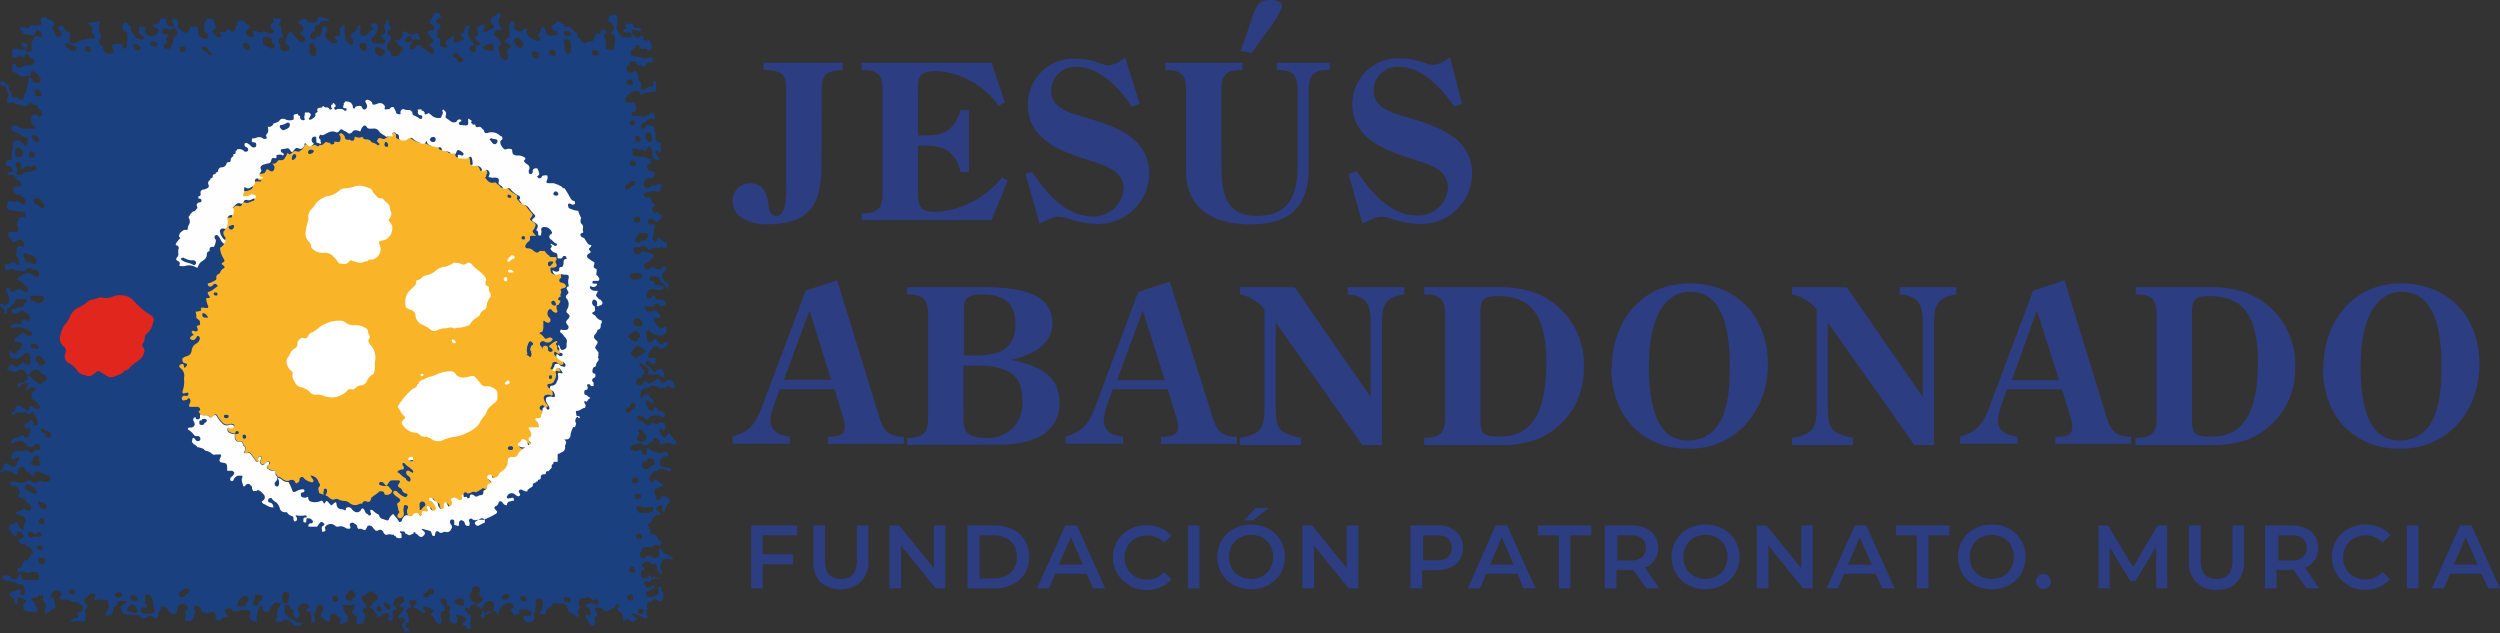 <svg xmlns="http://www.w3.org/2000/svg" xmlns:xlink="http://www.w3.org/1999/xlink" viewBox="0 0 188.88 47.84"><rect x="0" y="0" width="188.88" height="47.84" fill="#333333" stroke="none"/><defs><style>.ja-logo-1{fill:none;}.ja-logo-2{clip-path:url(#clip-path);}.ja-logo-3{fill:#2c3d81;}.ja-logo-4{fill:#1a407f;}.ja-logo-5{fill:#fff;}.ja-logo-6{fill:#fab428;}.ja-logo-7{fill:#fffeff;}.ja-logo-8{fill:#e1261d;}</style><clipPath id="clip-path" transform="translate(0 0)"><rect class="ja-logo-1" width="188.88" height="47.84"></rect></clipPath></defs><g id="Capa_1" data-name="Capa 1"><g class="ja-logo-2"><path class="ja-logo-3" d="M62.07,12.45c0,3.07-.94,4.5-4.2,4.5-1.07,0-2.52-.46-2.52-1.76a1.29,1.29,0,0,1,1.3-1.34c.8,0,1.24.43,1.42,1.55,0,.38.11.91.59.91.87,0,.74-2.11.74-2.67V6.77c0-1.15-.3-1.45-1.72-1.49V4.74h6v.54c-1.06.11-1.6.14-1.6,1.49Z" transform="translate(0 0)"></path><path class="ja-logo-3" d="M65.1,16.12c1.18,0,1.58-.36,1.58-1.5V6.77c0-1.14-.4-1.49-1.58-1.49V4.74h9.82l1,3L75.44,8A6.19,6.19,0,0,0,70.8,5.37c-1.45,0-1.45.49-1.45,1.7v3.17h.33c1.63,0,2.34-.28,2.9-1.92h.63V13h-.63c-.44-1.64-1.27-2-2.87-2h-.36v3.43c0,1,.1,1.58,1.26,1.58A6.9,6.9,0,0,0,75.7,13.4l.44.23-1.22,3H65.1Z" transform="translate(0 0)"></path><path class="ja-logo-3" d="M86.11,7.85l-.62.21c-.8-1.3-2.43-3-4.07-3a1.81,1.81,0,0,0-2,1.77c0,1.34,1.4,1.7,2.45,2l1,.31c2,.65,3.95,1.58,3.95,4a3.84,3.84,0,0,1-4,3.78,6.85,6.85,0,0,1-2-.36,2.38,2.38,0,0,0-.83-.18c-.28,0-.42,0-1.45.52l-1.06-3.76L78,13c1,1.55,2.54,3.35,4.51,3.35a2.27,2.27,0,0,0,2.38-2.08c0-1.34-1.31-1.74-2.35-2.07-2.16-.7-4.88-1.51-4.88-4.28A3.44,3.44,0,0,1,81.3,4.44a5.22,5.22,0,0,1,1.8.33,2,2,0,0,0,.68.16A2.16,2.16,0,0,0,85,4.33Z" transform="translate(0 0)"></path><path class="ja-logo-3" d="M92.29,12.5c-.05,2.95.9,3.81,2.66,3.81,2.36,0,3.09-1.45,3.09-3.82V6.77c0-1.14-.41-1.49-1.58-1.49V4.74h4v.54c-1.18,0-1.58.35-1.58,1.49v5.85c0,2.83-1.24,4.33-4.41,4.33s-4.86-1.47-4.86-4V6.77c0-1.14-.4-1.49-1.58-1.49V4.74h5.83v.54c-1.17,0-1.58.35-1.58,1.49ZM94.72,1C95,.34,95.19,0,96,0c.33,0,.87.1.87.52A9.31,9.31,0,0,1,95.5,2.69L94.57,4l-.83-.14Z" transform="translate(0 0)"></path><path class="ja-logo-3" d="M110.46,7.85l-.61.21c-.8-1.3-2.43-3-4.07-3a1.8,1.8,0,0,0-2,1.77c0,1.34,1.4,1.7,2.44,2l1,.31c2,.65,4,1.58,4,4a3.84,3.84,0,0,1-4,3.78,6.85,6.85,0,0,1-2-.36,2.43,2.43,0,0,0-.83-.18c-.28,0-.42,0-1.45.52l-1.06-3.76.64-.21c1,1.55,2.54,3.35,4.51,3.35a2.26,2.26,0,0,0,2.37-2.08c0-1.34-1.3-1.74-2.34-2.07-2.17-.7-4.89-1.51-4.89-4.28a3.45,3.45,0,0,1,3.65-3.44,5.16,5.16,0,0,1,1.79.33,2,2,0,0,0,.69.16,2.19,2.19,0,0,0,1.25-.6Z" transform="translate(0 0)"></path><path class="ja-logo-3" d="M66.28,31c.35,1.18.52,2,2,2v.54H62.55v-.54c1,0,1.28-.24,1.28-.73a3,3,0,0,0-.19-.94l-.59-1.92H58.9l-.36,1a4.28,4.28,0,0,0-.32,1.37c0,.83.75,1.16,1.46,1.2v.54H55.35v-.54c1.51-.42,1.84-1.23,2.34-2.57l3.18-8.46,2.38-.77Zm-5.12-7.54-1.93,5.23h3.56Z" transform="translate(0 0)"></path><path class="ja-logo-3" d="M68.54,33.62v-.54c1.17,0,1.58-.35,1.58-1.49V23.74c0-1.14-.41-1.5-1.58-1.5V21.7h5.91c4.15,0,5.06,1.29,5.06,2.74,0,1.68-1.71,2.46-3.12,2.75v0c1.8.36,3.66,1,3.66,3.23,0,1.92-1.4,3.17-4.57,3.17Zm5.18-6.76c2,0,3-.68,3-2.37s-1-2.25-2.56-2.25a1.71,1.71,0,0,0-1.14.31,1.29,1.29,0,0,0-.19.88v3.43Zm-.93,4.21c0,1.39,0,2,1.64,2a2.54,2.54,0,0,0,2.79-2.88c0-1.45-.51-2.57-3.49-2.57h-.94Z" transform="translate(0 0)"></path><path class="ja-logo-3" d="M91.45,31c.36,1.18.52,2,2,2v.54H87.72v-.54c1,0,1.29-.24,1.29-.73a3,3,0,0,0-.2-.94l-.59-1.92H84.07l-.36,1a4.56,4.56,0,0,0-.32,1.37c0,.83.75,1.16,1.46,1.2v.54H80.52v-.54c1.52-.42,1.84-1.23,2.35-2.57L86,22.05l2.38-.77Zm-5.11-7.54L84.4,28.72H88Z" transform="translate(0 0)"></path><path class="ja-logo-3" d="M103.56,30V24.55c0-1.38-.13-2.16-1.74-2.31V21.7h4.28v.54c-1.55.26-1.69.88-1.69,2.31v9.07h-1.48l-6.55-9.26v6.25c0,1.77.2,2.12,1.91,2.47v.54H93.68v-.54c1.56-.24,1.85-.73,1.85-2.23V23.36a3.25,3.25,0,0,0-1.85-1.12V21.7h4.13Z" transform="translate(0 0)"></path><path class="ja-logo-3" d="M107.6,33.08c1.17,0,1.58-.35,1.58-1.49V23.74c0-1.14-.41-1.5-1.58-1.5V21.7h5.67a7.69,7.69,0,0,1,2.76.44,5.75,5.75,0,0,1,3.63,5.65,5.69,5.69,0,0,1-3.55,5.41,7.63,7.63,0,0,1-2.84.42H107.6Zm4.25-1.67c0,1.22,0,1.58,1.43,1.58,2,0,3.55-1.14,3.55-5.62,0-4-1.51-5-3.73-5-1.25,0-1.25.49-1.25,1.51Z" transform="translate(0 0)"></path><path class="ja-logo-3" d="M121.78,27.79c0-3.47,2.21-6.38,5.85-6.38s5.94,2.54,5.94,6.14c0,3.29-2.22,6.36-6,6.36-3.55,0-5.83-2.54-5.83-6.12m2.83-.14c0,4.08,1.16,5.63,2.92,5.63,3,0,3.2-3.4,3.2-5.62,0-4.2-1.26-5.62-3-5.62s-3.11,1.67-3.11,5.61" transform="translate(0 0)"></path><path class="ja-logo-3" d="M145.27,30V24.55c0-1.38-.13-2.16-1.74-2.31V21.7h4.28v.54c-1.54.26-1.69.88-1.69,2.31v9.07h-1.48l-6.55-9.26v6.25c0,1.77.2,2.12,1.91,2.47v.54h-4.61v-.54c1.57-.24,1.86-.73,1.86-2.23V23.36a3.27,3.27,0,0,0-1.86-1.12V21.7h4.14Z" transform="translate(0 0)"></path><path class="ja-logo-3" d="M159,31c.36,1.18.52,2,2,2v.54h-5.72v-.54c1,0,1.29-.24,1.29-.73a3,3,0,0,0-.2-.94l-.58-1.92h-4.16l-.35,1a4.29,4.29,0,0,0-.33,1.37c0,.83.75,1.16,1.47,1.2v.54h-4.33v-.54c1.51-.42,1.84-1.23,2.34-2.57l3.18-8.46,2.37-.77Zm-5.11-7.54L152,28.72h3.57Z" transform="translate(0 0)"></path><path class="ja-logo-3" d="M161.36,33.08c1.17,0,1.58-.35,1.58-1.49V23.74c0-1.14-.41-1.5-1.58-1.5V21.7H167a7.74,7.74,0,0,1,2.77.44,5.75,5.75,0,0,1,3.63,5.65,5.69,5.69,0,0,1-3.55,5.41,7.72,7.72,0,0,1-2.85.42h-5.67Zm4.25-1.67c0,1.22,0,1.58,1.43,1.58,2,0,3.55-1.14,3.55-5.62,0-4-1.51-5-3.73-5-1.25,0-1.25.49-1.25,1.51Z" transform="translate(0 0)"></path><path class="ja-logo-3" d="M175.54,27.79c0-3.47,2.22-6.38,5.85-6.38s5.94,2.54,5.94,6.14c0,3.29-2.21,6.36-6,6.36-3.55,0-5.83-2.54-5.83-6.12m2.84-.14c0,4.08,1.15,5.63,2.91,5.63,3,0,3.21-3.4,3.21-5.62,0-4.2-1.27-5.62-3-5.62s-3.11,1.67-3.11,5.61" transform="translate(0 0)"></path><polygon class="ja-logo-3" points="57.63 40.44 57.63 41.88 59.92 41.88 59.92 42.63 57.63 42.63 57.63 44.45 56.75 44.45 56.75 39.7 60.22 39.7 60.22 40.44 57.63 40.44"></polygon><path class="ja-logo-3" d="M62,44a2.11,2.11,0,0,1-.55-1.58V39.7h.88v2.65c0,.93.4,1.39,1.21,1.39s1.2-.46,1.2-1.39V39.7h.87v2.68A2.15,2.15,0,0,1,65,44,2.37,2.37,0,0,1,62,44" transform="translate(0 0)"></path><polygon class="ja-logo-3" points="71.42 39.7 71.42 44.45 70.7 44.45 68.08 41.23 68.08 44.45 67.2 44.45 67.2 39.7 67.93 39.7 70.55 42.92 70.55 39.7 71.42 39.7"></polygon><path class="ja-logo-3" d="M73.09,39.7h2.08a3.11,3.11,0,0,1,1.35.29,2.18,2.18,0,0,1,.91.84,2.32,2.32,0,0,1,.33,1.24,2.36,2.36,0,0,1-.33,1.25,2.09,2.09,0,0,1-.91.83,3,3,0,0,1-1.35.3H73.09Zm2,4a2,2,0,0,0,.92-.2,1.4,1.4,0,0,0,.61-.57,1.85,1.85,0,0,0,0-1.71,1.4,1.4,0,0,0-.61-.57,2,2,0,0,0-.92-.2H74V43.7Z" transform="translate(0 0)"></path><path class="ja-logo-3" d="M82.1,43.35H79.73l-.47,1.1h-.91l2.14-4.75h.87l2.14,4.75h-.92Zm-.29-.69-.9-2.08L80,42.66Z" transform="translate(0 0)"></path><path class="ja-logo-3" d="M85.32,44.2a2.31,2.31,0,0,1-.91-.87A2.41,2.41,0,0,1,85.33,40a2.79,2.79,0,0,1,2.36-.11,2.18,2.18,0,0,1,.82.59l-.57.53a1.67,1.67,0,0,0-1.27-.55,1.82,1.82,0,0,0-.88.21,1.48,1.48,0,0,0-.6.59,1.67,1.67,0,0,0-.22.86,1.71,1.71,0,0,0,.22.87,1.48,1.48,0,0,0,.6.59,1.82,1.82,0,0,0,.88.21,1.68,1.68,0,0,0,1.27-.56l.57.54a2.18,2.18,0,0,1-.82.59,2.81,2.81,0,0,1-2.37-.11" transform="translate(0 0)"></path><rect class="ja-logo-3" x="89.75" y="39.7" width="0.88" height="4.75"></rect><path class="ja-logo-3" d="M93.21,44.2a2.38,2.38,0,0,1-.91-.87,2.55,2.55,0,0,1,0-2.51,2.38,2.38,0,0,1,.91-.87,2.73,2.73,0,0,1,1.31-.32,2.7,2.7,0,0,1,1.31.32,2.34,2.34,0,0,1,.92.87,2.55,2.55,0,0,1,0,2.51,2.34,2.34,0,0,1-.92.87,2.7,2.7,0,0,1-1.31.32,2.73,2.73,0,0,1-1.31-.32m2.17-.67a1.48,1.48,0,0,0,.59-.6,1.77,1.77,0,0,0,0-1.71,1.48,1.48,0,0,0-.59-.6,1.85,1.85,0,0,0-1.71,0,1.57,1.57,0,0,0-.6.6,1.77,1.77,0,0,0,0,1.71,1.57,1.57,0,0,0,.6.6,1.85,1.85,0,0,0,1.71,0m-.51-5.15h1l-1.18.93H94Z" transform="translate(0 0)"></path><polygon class="ja-logo-3" points="102.62 39.7 102.62 44.45 101.9 44.45 99.28 41.23 99.28 44.45 98.4 44.45 98.4 39.7 99.13 39.7 101.75 42.92 101.75 39.7 102.62 39.7"></polygon><path class="ja-logo-3" d="M109.59,39.9a1.57,1.57,0,0,1,.7.59,1.63,1.63,0,0,1,.24.9,1.68,1.68,0,0,1-.24.9,1.55,1.55,0,0,1-.7.58,2.6,2.6,0,0,1-1.08.21h-1.07v1.37h-.88V39.7h2a2.77,2.77,0,0,1,1.08.2m-.24,2.19a1,1,0,0,0,0-1.4,1.38,1.38,0,0,0-.88-.24h-1v1.88h1a1.38,1.38,0,0,0,.88-.24" transform="translate(0 0)"></path><path class="ja-logo-3" d="M114.65,43.35h-2.37l-.47,1.1h-.91L113,39.7h.87l2.14,4.75h-.92Zm-.29-.69-.9-2.08-.88,2.08Z" transform="translate(0 0)"></path><polygon class="ja-logo-3" points="117.77 40.45 116.19 40.45 116.19 39.7 120.22 39.7 120.22 40.45 118.65 40.45 118.65 44.45 117.77 44.45 117.77 40.45"></polygon><path class="ja-logo-3" d="M124.39,44.45l-1-1.39h-1.26v1.39h-.88V39.7h2a2.74,2.74,0,0,1,1.08.2,1.57,1.57,0,0,1,.7.59,1.64,1.64,0,0,1,.25.9,1.55,1.55,0,0,1-1,1.5l1.09,1.56Zm-.32-3.76a1.38,1.38,0,0,0-.88-.24h-1v1.89h1a1.32,1.32,0,0,0,.88-.25,1,1,0,0,0,0-1.4" transform="translate(0 0)"></path><path class="ja-logo-3" d="M127.54,44.2a2.31,2.31,0,0,1-.91-.87,2.49,2.49,0,0,1,0-2.51,2.31,2.31,0,0,1,.91-.87,2.84,2.84,0,0,1,2.62,0,2.41,2.41,0,0,1,0,4.25,2.84,2.84,0,0,1-2.62,0m2.17-.67a1.48,1.48,0,0,0,.59-.6,1.77,1.77,0,0,0,0-1.71,1.48,1.48,0,0,0-.59-.6,1.77,1.77,0,0,0-.86-.21,1.7,1.7,0,0,0-.85.21,1.45,1.45,0,0,0-.6.6,1.77,1.77,0,0,0,0,1.71,1.45,1.45,0,0,0,.6.6,1.7,1.7,0,0,0,.85.21,1.77,1.77,0,0,0,.86-.21" transform="translate(0 0)"></path><polygon class="ja-logo-3" points="136.95 39.7 136.95 44.45 136.22 44.45 133.61 41.23 133.61 44.45 132.73 44.45 132.73 39.7 133.46 39.7 136.08 42.92 136.08 39.7 136.95 39.7"></polygon><path class="ja-logo-3" d="M141.7,43.35h-2.37l-.47,1.1H138l2.14-4.75H141l2.15,4.75h-.93Zm-.29-.69-.9-2.08-.89,2.08Z" transform="translate(0 0)"></path><polygon class="ja-logo-3" points="144.82 40.45 143.25 40.45 143.25 39.7 147.28 39.7 147.28 40.45 145.7 40.45 145.7 44.45 144.82 44.45 144.82 40.45"></polygon><path class="ja-logo-3" d="M149.18,44.2a2.34,2.34,0,0,1-.92-.87,2.55,2.55,0,0,1,0-2.51,2.34,2.34,0,0,1,.92-.87,2.7,2.7,0,0,1,1.31-.32,2.66,2.66,0,0,1,1.3.32,2.34,2.34,0,0,1,.92.87,2.55,2.55,0,0,1,0,2.51,2.34,2.34,0,0,1-.92.87,2.66,2.66,0,0,1-1.3.32,2.7,2.7,0,0,1-1.31-.32m2.16-.67a1.57,1.57,0,0,0,.6-.6,1.85,1.85,0,0,0,0-1.71,1.57,1.57,0,0,0-.6-.6,1.85,1.85,0,0,0-1.71,0,1.57,1.57,0,0,0-.6.6,1.85,1.85,0,0,0,0,1.71,1.57,1.57,0,0,0,.6.6,1.85,1.85,0,0,0,1.71,0" transform="translate(0 0)"></path><path class="ja-logo-3" d="M154,44.34a.55.55,0,0,1-.17-.41.56.56,0,0,1,.16-.4.58.58,0,0,1,.8,0,.56.56,0,0,1,.16.4.56.56,0,0,1-.56.57.57.57,0,0,1-.39-.16" transform="translate(0 0)"></path><polygon class="ja-logo-3" points="162.91 44.45 162.9 41.3 161.34 43.91 160.95 43.91 159.39 41.34 159.39 44.45 158.54 44.45 158.54 39.7 159.27 39.7 161.16 42.85 163.01 39.7 163.73 39.7 163.74 44.45 162.91 44.45"></polygon><path class="ja-logo-3" d="M165.93,44a2.11,2.11,0,0,1-.55-1.58V39.7h.88v2.65c0,.93.4,1.39,1.21,1.39s1.2-.46,1.2-1.39V39.7h.86v2.68A2.15,2.15,0,0,1,169,44a2.07,2.07,0,0,1-1.53.56,2,2,0,0,1-1.53-.56" transform="translate(0 0)"></path><path class="ja-logo-3" d="M174.27,44.45l-1-1.39H172v1.39h-.88V39.7h2a2.69,2.69,0,0,1,1.07.2,1.52,1.52,0,0,1,.7.59,1.56,1.56,0,0,1,.25.9,1.52,1.52,0,0,1-1,1.5l1.09,1.56ZM174,40.69a1.37,1.37,0,0,0-.87-.24h-1v1.89h1a1.31,1.31,0,0,0,.87-.25,1,1,0,0,0,0-1.4" transform="translate(0 0)"></path><path class="ja-logo-3" d="M177.41,44.2a2.28,2.28,0,0,1-.9-.87,2.55,2.55,0,0,1,0-2.51,2.31,2.31,0,0,1,.91-.87,2.69,2.69,0,0,1,1.3-.32,2.61,2.61,0,0,1,1.06.21,2,2,0,0,1,.82.59L180,41a1.66,1.66,0,0,0-1.27-.55,1.75,1.75,0,0,0-.87.21,1.57,1.57,0,0,0-.61.59,1.77,1.77,0,0,0-.22.86,1.81,1.81,0,0,0,.22.87,1.57,1.57,0,0,0,.61.59,1.75,1.75,0,0,0,.87.21,1.67,1.67,0,0,0,1.27-.56l.57.54a2.11,2.11,0,0,1-.82.59,2.65,2.65,0,0,1-1.07.21,2.69,2.69,0,0,1-1.3-.32" transform="translate(0 0)"></path><rect class="ja-logo-3" x="181.84" y="39.7" width="0.88" height="4.75"></rect><path class="ja-logo-3" d="M187.48,43.35h-2.37l-.47,1.1h-.91l2.14-4.75h.86l2.15,4.75H188Zm-.29-.69-.9-2.08-.89,2.08Z" transform="translate(0 0)"></path><path class="ja-logo-4" d="M30.87,46.66s0,0,0,0,.08.29-.06.4h0c-.11,0-.16,0-.18.11a.23.23,0,0,0,.13.28.28.28,0,0,1,.18.23h0l-.39.07,0,0a.56.56,0,0,0-.11-.37c-.08-.13-.09-.24.07-.33s.09-.15.07-.24-.19-.19-.39-.1h-.11c0-.07,0-.19,0-.2.23-.06.24-.28.36-.42s.07-.18-.08-.25l-.1,0c-.11,0-.11-.09,0-.16s.13-.1.2-.16a.27.27,0,0,0,.06-.31.2.2,0,0,0-.2-.16c-.1,0-.22,0-.24.11l0,0a.17.17,0,0,0-.22.09,2.28,2.28,0,0,0-.15.36.15.15,0,0,0,.11.2c.16.06.16.16.1.29l-.07,0c-.16,0-.19,0-.2.18s.06.4,0,.6c0,0,0,0,0,0l-.2,0a.15.15,0,0,1-.15-.13c0-.1,0-.14.12-.16l.08,0c-.1-.12-.12-.31-.32-.28s-.33.05-.39.25h0c-.12,0-.21,0-.32.06h0c0-.16,0-.35-.21-.41h0c0-.06,0-.11-.08-.09h0c0-.14-.09-.16-.18-.2s-.09-.1,0-.14.24-.33.43-.44a.2.2,0,0,0,.07-.31.81.81,0,0,0-.38-.33c-.16-.07-.24,0-.34.11a.33.33,0,0,1-.23.15c-.23.07-.28.24-.14.44s.11.15.18.22a.31.31,0,0,1,.08.39l0,0h0a.16.16,0,0,0-.26,0c0,.08-.08.2.05.26s0,.15.15.15a0,0,0,0,0,0,0s0,.06,0,.1a.92.92,0,0,1-.06.33h0c-.09,0-.13,0-.06.12v.09a.65.65,0,0,1-.27.08H27a.25.25,0,0,0-.11-.12l0,0a1.29,1.29,0,0,0,.08-.4c0-.09-.06-.12-.14-.12l0,0c-.06-.11-.23-.11-.25-.26V46.1h0a.09.09,0,0,0,.13,0,.06.06,0,0,0,.05-.06v-.22c.05,0,.06-.07,0-.11s-.09-.07-.14,0l-.6,0c-.08,0-.14,0-.16.07s0,.07.08.08,0,.11,0,.16,0,.12.1.12,0,0,0,.05,0,.17.09.18,0,.12.12.1h0a.08.08,0,0,0,.05.12v.12c-.09.06-.06.15-.06.23s-.17.11-.26.15a.24.24,0,0,1-.27,0c-.08-.08,0-.16,0-.23s.06-.23-.12-.25l-.09,0v0a.32.32,0,0,0-.31-.25.19.19,0,0,0-.25.21c0,.06,0,.12,0,.19a.15.15,0,0,1-.07.17.14.14,0,0,1-.18,0c-.08-.06-.15-.15-.27-.14l0,0c0-.14-.05-.15-.15-.14l0-.06a.46.46,0,0,1,.08-.37.43.43,0,0,0,.08-.29c0-.09,0-.18-.09-.22a.31.31,0,0,0-.32,0,.44.44,0,0,0-.14.28c0,.06,0,.14,0,.18a.46.46,0,0,0-.1.52c.07.24,0,.33-.26.4l0,0V46.8c.08-.1,0-.19,0-.3s0-.22-.16-.27-.19,0-.25-.1.13-.13.19-.19.09-.21-.05-.29a.47.47,0,0,0-.51,0c-.2.19-.26.34-.18.55a.75.75,0,0,1,.06.13.3.3,0,0,1-.1.36c-.12.05-.26,0-.35-.18a.22.22,0,0,1,0-.21c.06-.11,0-.19-.08-.25a.48.48,0,0,1-.25-.29c0-.09-.13-.09-.22-.08s-.1.1-.1.17a.86.86,0,0,1,0,.23.32.32,0,0,0,.15.41,3.54,3.54,0,0,0,.71.45c0,.14.16.11.26.1s.15,0,.15.15-.18,0-.22.1h0c-.33,0-.33,0-.53-.21a1.14,1.14,0,0,1-.11-.11s0-.06,0-.07c-.21-.08-.41-.14-.59,0a.4.4,0,0,1-.43.06c-.1,0-.08-.13-.09-.21h0c.11,0,.12-.08.12-.16s0-.13,0-.2a.59.59,0,0,1,0-.14,2,2,0,0,1,.05-.26c.05-.09.17-.13.16-.25a.13.13,0,0,0-.1-.21c-.15,0-.3-.05-.41.11s-.24.25-.28.44-.21.23-.38.1l-.14-.1a.43.43,0,0,0,0-.16.14.14,0,0,0-.13-.13.15.15,0,0,0-.14.12v.11h0q-.14,0-.09.12c0,.3-.21.6,0,.89l0,0c-.1,0-.17-.07-.26-.08s-.22-.11-.31-.21-.07-.25,0-.39,0-.24-.17-.25a1.42,1.42,0,0,0-.5,0l-.44.1c-.21,0-.25,0-.28-.22V46.1c0-.12-.11-.16-.27-.14S17,46,17,46.15a.47.47,0,0,0,.14.3c.11.13.08.17-.08.19s-.2,0-.28.09-.15.23-.38.11a.35.35,0,0,0-.11,0h0v-.1s0-.07,0-.07a.13.13,0,0,1,0-.1s0-.06,0-.09a.15.15,0,0,0-.1-.14c0-.16-.12-.12-.2-.1a1.36,1.36,0,0,0-.28.11l-.14,0h-.12c0-.07-.05-.07-.09-.07a.38.38,0,0,0-.18-.11v-.06a.18.18,0,0,0-.05-.18c0-.05,0-.1-.07-.09a.42.42,0,0,0-.21-.06c-.07-.11-.13,0-.16,0a.32.32,0,0,0,0,.3.19.19,0,0,1,0,.28.28.28,0,0,0-.05.16.4.4,0,0,1-.42.41h-.2c0-.1-.09-.19,0-.29a.18.18,0,0,0,0-.21c-.05-.11,0-.2,0-.3s.16,0,.17-.1a.31.31,0,0,0-.08-.29.42.42,0,0,0-.45-.1.39.39,0,0,0-.26.38c0,.11,0,.24-.11.32s-.33.1-.48-.11L12.64,46a.49.49,0,0,0-.28-.19c-.11,0-.22,0-.21.15s-.08.19-.13.28a.32.32,0,0,0-.08.25.18.18,0,0,1-.24.2,1,1,0,0,1-.17-.1c-.13-.07-.29-.1-.37,0s-.27.11-.41.15,0,0,0,0-.06-.07-.12-.06h0a.37.37,0,0,0-.32-.23,6.58,6.58,0,0,1-1-.06h0a.11.11,0,0,0-.08-.13l-.08-.15a.24.24,0,0,0,0-.1.31.31,0,0,1,.22-.35.33.33,0,0,0,.1-.06c.1-.09.09-.15,0-.2a.62.62,0,0,0-.33,0c-.22,0-.26,0-.29.29a.42.42,0,0,1-.15.11.24.24,0,0,0-.14.26.36.36,0,0,1-.3.41s-.09,0-.11.08H8.09s0-.05-.07,0l0,0c0-.12-.11-.26,0-.35a.46.46,0,0,0,.23-.36c.05,0,.05,0,0,0s-.06-.25-.08-.38,0-.18-.15-.13H7.76c-.15-.09-.31,0-.46,0a.22.22,0,0,1-.12,0s0-.05-.06-.05h0s0,0,0,0h0v-.13h0c.14-.17.14-.19,0-.28a.34.34,0,0,0-.28,0s0,0,0,0-.14.12-.22.17a.35.35,0,0,0-.09.62c.09.1.13.21,0,.3a.34.34,0,0,0-.07.39.81.81,0,0,1,0,.31c0,.29-.06.35-.33.29a1.18,1.18,0,0,0-.56,0,.28.28,0,0,1-.25,0,.58.58,0,0,1,.41-.26c.19,0,.21,0,.14-.21s0-.17.07-.22A.22.22,0,0,0,6,45.65c0-.14-.16-.15-.28-.15s-.19,0-.25,0a.72.72,0,0,0-.59-.21,1.28,1.28,0,0,1-.27,0c-.13,0-.15-.1-.07-.21s.13-.14.1-.25a.4.4,0,0,0-.55-.16,2.17,2.17,0,0,0-.24.29.11.11,0,0,0,0,.18.3.3,0,0,1,.26.37c0,.08.06.14.09.2s0,.19-.06.22a2.62,2.62,0,0,0-.55.39H3.43a.54.54,0,0,1-.05-.28c.14-.34.13-.43-.11-.64,0,0,0-.1,0-.16a.86.86,0,0,0,0-.16c0-.12-.07-.15-.17-.08H3c-.15-.08-.11.05-.12.12a.08.08,0,0,0,0,0H2.74a.49.49,0,0,0-.24.05c-.1,0-.14.17-.08.2.23.1.23.35.36.5l.05,0,0,.12c-.06.25-.06.23-.29.26a3.63,3.63,0,0,1-.66-.1v0c0-.08,0-.12-.12-.1h0c0-.18-.05-.36.12-.51s0-.18-.07-.25a.87.87,0,0,0-.3-.16c-.12,0-.18,0-.17.14a1.42,1.42,0,0,0,0,.2.12.12,0,0,1-.1.15c-.08,0-.12,0-.15-.1a.29.29,0,0,1,0-.09.32.32,0,0,0-.21-.33c-.08,0-.16-.12-.12-.23A.22.22,0,0,1,1,44.68a.35.35,0,0,0,.29-.09.14.14,0,0,1,.24.06.3.3,0,0,1,0,.16.16.16,0,0,0,.17.15c.12,0,.17-.07.17-.18a1.79,1.79,0,0,0,0-.23.43.43,0,0,0-.4-.43.33.33,0,0,1-.16,0,.79.79,0,0,0-.52-.19,2,2,0,0,1-.41-.1c-.22-.08-.23-.11-.14-.36H.34a.65.65,0,0,0,.24,0c.15,0,.22.15.31.23a.32.32,0,0,0,.42,0,.4.4,0,0,0,.12-.21c0-.06.05-.11.12-.09s.05.07.06.11c0,.27.1.31.37.31a.52.52,0,0,0,.17,0,2.27,2.27,0,0,1,.45,0c.38,0,.4,0,.31-.42a.21.21,0,0,0-.24-.18,1.08,1.08,0,0,0-.31,0,.78.78,0,0,1-.52,0,.24.24,0,0,0-.27,0c-.13.08-.25,0-.29-.08s0-.18.17-.23.14,0,.15-.11a2,2,0,0,1,.28-.47H2c.1,0,.14,0,.12-.1l0-.05a1.5,1.5,0,0,0,.27-.29.23.23,0,0,0,.06-.28c-.11-.18-.22-.37-.48-.34H2c-.07-.22-.25-.17-.41-.16h0a.13.13,0,0,0-.16-.12l0-.25c.3-.08.38-.14.36-.28s-.24-.32-.52-.29c0,.32,0,.32-.23.32,0-.13,0-.19-.16-.18h0c0-.06,0-.11-.08-.09h0c0-.08,0-.14-.06-.19a.18.18,0,0,1,0-.28.15.15,0,0,0,0-.13c.13,0,.27,0,.36-.11s.11-.06.17,0a.38.38,0,0,1,.16.25c0,.14.13.18.24.2s.16,0,.13-.1,0-.24.08-.35S2,39.16,1.71,39a2.4,2.4,0,0,0-.38-.12.12.12,0,0,1-.12-.13c0-.07.06-.08.12-.1s.27-.06.35-.17.14-.08.22,0a.41.41,0,0,0,.13.1c.11,0,.21.05.28-.06a.41.41,0,0,0-.14-.49H2.11L2,37.94s0-.09,0-.12a1.38,1.38,0,0,0-.42-.21c-.2,0-.21-.08-.14-.27a.38.38,0,0,0-.17-.52c-.1-.13-.26-.1-.39-.14a.15.15,0,0,1-.12-.14c0-.09.05-.11.12-.13a.35.35,0,0,1,.3,0,1,1,0,0,0,.92-.09.2.2,0,0,1,.29.05.35.35,0,0,0,.52,0,.29.29,0,0,1,.31,0,.64.64,0,0,0,.45,0,.23.23,0,0,0,0-.42,1,1,0,0,0-.24-.1,3.29,3.29,0,0,1-.39-.17c-.25-.15-.49,0-.51.3h0c-.05,0-.11,0-.14,0A.58.58,0,0,0,2,35.6c-.08,0-.08-.12-.11-.19a.17.17,0,0,0-.19-.13.38.38,0,0,0-.35.34c0,.17-.07.23-.21.28h0c0-.09,0-.09-.07-.09-.15-.2-.37-.21-.58-.27s-.19.06-.27.13-.11.05-.15,0a.1.1,0,0,1,0-.15.53.53,0,0,0,.23-.28c0-.1,0-.24.16-.23a1,1,0,0,1,.28.1s.05.08.08.12.31.09.35,0a1.29,1.29,0,0,1,.25-.46.13.13,0,0,0,0-.19.13.13,0,0,0-.2,0,.59.59,0,0,1-.18.13c-.12,0-.19,0-.2-.13a.51.51,0,0,1,.6-.51.63.63,0,0,0,.33,0,.44.44,0,0,1,.48.07c.08.06.23.09.27,0s.18-.19.34-.16.22-.07.19-.21,0-.19-.17-.21-.23,0-.3.09-.2.15-.34.12-.2-.14-.28-.22a.63.63,0,0,0-.59-.21.7.7,0,0,0-.34.12.14.14,0,0,1-.16,0c-.06-.07,0-.13,0-.18s.17-.21.32-.2a.53.53,0,0,0,.39-.16c.07-.08.15-.08.2,0a.23.23,0,0,0,.43-.16.32.32,0,0,0,.05-.19c.09-.13.06-.23-.08-.29s0-.05,0,0a.1.1,0,0,0-.08.08l-.14,0c0-.08-.16-.13-.12-.25a.11.11,0,0,0,.06-.09L2,32a.15.15,0,0,0,.11-.06s.08,0,.08-.09l.06-.11c.18,0,.26.08.26.26s.07.17.17.13.24-.06.19-.19a2.17,2.17,0,0,0-.34-.76c0-.06-.09-.05-.13,0s-.14.2-.34.06-.17-.13-.28-.09a1,1,0,0,1-.39,0,.23.23,0,0,0-.26.17l-.07,0c-.11,0-.19,0-.21-.11s.07-.1.15-.11.16,0,.12-.11a.13.13,0,0,0,0-.06l0-.05.06,0a0,0,0,0,0,0,0s0,0,0,0l.09-.2c0-.07.11-.11.16-.05s.37.17.53.32.23,0,.26-.13.11-.18.24-.12l.17.15a.26.26,0,0,0,.36,0c.07-.09,0-.23-.12-.34l-.18-.18c0-.14-.2-.13-.3-.2v-.3l0-.06s0,0,0-.06a.41.41,0,0,0,.07-.11c.15,0,.19-.07.18-.19s-.1-.13-.19-.13a.26.26,0,0,0-.24.06.24.24,0,0,1-.25.1c0-.13.13-.2.16-.32s0-.21-.16-.17a.57.57,0,0,0-.44.26.26.26,0,0,1-.14.09h0s0-.05,0,0H1.37v-.1s0-.05-.07,0,0,0,0,0c.09-.26.09-.26.37-.27.09,0,.18,0,.2-.1a.13.13,0,0,0,0-.06h0a.18.18,0,0,0,.2-.08c.09,0,.08-.1,0-.16a.41.41,0,0,1,0-.11c.09-.08,0-.1,0-.12H2c-.1-.4-.4-.5-.7-.25a.22.22,0,0,1-.31,0A.65.65,0,0,0,.77,28c-.29-.07-.29-.07-.09-.27a.13.13,0,0,0,0-.06s.07-.06.06-.11H.86a.15.15,0,0,0,.18,0h0a.43.43,0,0,1,0,.05.26.26,0,0,0,.43-.05h0c.06,0,.09-.05.13-.1s.15-.15.28,0l0,0a.33.33,0,0,0,.34.05c.13,0,.08-.16.08-.25s0-.23,0-.34a.22.22,0,0,0-.15-.22.21.21,0,0,0-.28,0,2.45,2.45,0,0,1-.45.36c-.15.09-.39,0-.59,0h0a1.31,1.31,0,0,1-.1-.55s0,0,0,0a.15.15,0,0,1,.18.12.15.15,0,0,0,.21.09c.08,0,.19,0,.15-.18h0a.41.41,0,0,0,.31-.31h0c.15-.13.15-.25,0-.35a.74.74,0,0,0-.36-.06c-.13,0-.15-.07-.11-.2s.24-.17.32-.28a.44.44,0,0,1,.43-.17h0a.39.39,0,0,0,.4.2c.14,0,.2-.09.15-.23a.17.17,0,0,0-.2-.12A.24.24,0,0,1,2.16,25c0-.16-.12-.17-.23-.18a.88.88,0,0,1-.27-.06.68.68,0,0,0-.52,0,1.87,1.87,0,0,1-.34,0h0c0-.07,0-.15.09-.18s.26-.19.45-.13.27,0,.34-.2a.94.94,0,0,0,0-.16.55.55,0,0,1,.28.12c.16.09.28,0,.28-.16a.39.39,0,0,0-.38-.44c-.12-.18-.26-.11-.4,0a.67.67,0,0,1-.44.06c-.12,0-.15-.1-.15-.21s.06-.13.15-.13.16,0,.21-.05a.26.26,0,0,1,.26-.07c.15,0,.28,0,.32-.19s.09-.11.16-.15a.15.15,0,0,0,.09-.16.15.15,0,0,0-.17-.12H1.48c-.16,0-.28,0-.32.19a.2.2,0,0,1-.12.15c-.18.09-.22.31-.42.37s-.08.14-.08.23,0,.19-.21.21h0a.09.09,0,0,0,0-.07l0-.11c.06-.08,0-.12-.05-.17l-.05-.06a.09.09,0,0,1,0-.05s0-.05-.05-.07A.18.18,0,0,1,0,23l.17-.07L.3,23c0,.09.1.07.16,0s.15-.08.21-.14.07-.05,0-.1a.34.34,0,0,1,0-.1l0-.07a.58.58,0,0,0-.07-.32.12.12,0,0,0-.11-.17v0a.49.49,0,0,0,0-.24c0-.08,0-.16.14-.16l.06.06a.86.86,0,0,1,.07.1c0,.12.05.17.16.18a.28.28,0,0,0,.27-.12l.17-.07a1,1,0,0,1,.34.09c.12.15.26.19.35.11a.31.31,0,0,0,0-.39s0,0,0,0c-.23-.12-.36-.36-.61-.46s-.13-.18,0-.26a1.67,1.67,0,0,1,.39-.23c.28-.11.51-.18.71.13.07.11.21.09.31.05s.11-.14.11-.24-.09-.26-.29-.28a1.07,1.07,0,0,1-.3-.06c-.23-.1-.27-.08-.43.12,0,0-.07.11-.13.09-.26-.08-.55,0-.8-.16a.27.27,0,0,0-.29,0c-.3.13-.3.12-.35-.2a.07.07,0,0,0,0-.05c0-.12,0-.17.13-.15a.34.34,0,0,0,.35-.17l.07,0a.49.49,0,0,1,.28.11c0,.13.11.12.2.08s.11-.08,0-.15v-.16c.1-.09,0-.11,0-.13a.76.76,0,0,0-.18-.22v-.17c.11-.12,0-.25.05-.38s.1-.26.29-.18.15.12.23,0,0-.18,0-.26a.47.47,0,0,0-.07-.12.25.25,0,0,0-.35-.07s-.06.05-.09.07a.46.46,0,0,1-.32.08c-.11,0-.05-.14-.1-.21A.53.53,0,0,0,.75,18c-.18-.13-.12-.3-.07-.48l.07,0,.26,0c.29.07.42,0,.35-.39L1.31,17a.17.17,0,0,1,0-.23.71.71,0,0,0,.08-.15c.09-.23.09-.23.35-.2s.17,0,.17-.16S1.86,16,1.66,16L.88,15.9c-.29,0-.4-.16-.34-.44a.57.57,0,0,0,0-.22v0c.13,0,.26-.1.37,0a.18.18,0,0,0,.21,0,.73.73,0,0,1,.33,0l.11.11c.12.13.27.14.33,0a.34.34,0,0,0-.23-.47l0,0a.19.19,0,0,0-.21-.15c-.24,0-.35-.13-.42-.33s0-.28.15-.3h.23c.16,0,.22-.1.17-.25s-.1-.23-.26-.21h0a.1.1,0,0,0-.11-.11h0c-.06-.22-.16-.35-.28-.32s-.28,0-.42-.07a.08.08,0,0,1,0,0A.28.28,0,0,1,.73,13c.09,0,.19,0,.21-.1a.23.23,0,0,0-.12-.26.62.62,0,0,0-.19-.07c-.16,0-.2-.11-.17-.26s.09-.23.25-.23.21,0,.18-.16c-.09-.33.09-.63.09-1s.21-.39.47-.29a1.25,1.25,0,0,1,.12.08c.15.07.22.25.39.35a.93.93,0,0,0,.13-.44c0-.19,0-.25-.24-.27a.31.31,0,0,1-.22-.11A.77.77,0,0,0,1.17,10,.45.45,0,0,1,.88,9.8.19.19,0,0,1,1,9.5a.34.34,0,0,1,.39.07.45.45,0,0,0,.32.16,4.14,4.14,0,0,1,.79,0,.14.14,0,0,0,.18-.1c0-.1,0-.18-.12-.19s-.19-.15-.21-.29.07-.24,0-.36V8.77c.17-.13.34-.22.54,0a.17.17,0,0,0,.23,0,.21.21,0,0,0,.05-.26.61.61,0,0,0-.25-.3.36.36,0,0,0-.34-.29l-.06,0c-.13-.16-.27-.16-.39,0A.25.25,0,0,0,2,8l0,.05-.13,0A.34.34,0,0,0,1.54,8s0-.08-.05-.09A1.14,1.14,0,0,1,1,7.76a.24.24,0,0,0-.2,0,.69.69,0,0,1-.25,0l-.06,0v0A2,2,0,0,1,.6,7.33a.4.4,0,0,0-.1-.49l0-.1c0-.08,0-.14-.09-.14h0c0-.13-.11-.09-.18-.12S0,6.38,0,6.28s.06-.12.15-.14l.07,0,.12,0,0,.08s0,.09.09.09.21.1.22.26A.66.66,0,0,0,.88,7a.15.15,0,0,0,0,.18c0,.23,0,.24.23.18a.32.32,0,0,1,.32.09c.15.14.3.09.38-.1a.11.11,0,0,0,0-.13,1.3,1.3,0,0,0,.25-.71.21.21,0,0,1,0-.11,1.12,1.12,0,0,0,.12-.59c.13,0,.15.1.21.16s.07.14.11.2.17.1.28.08A.21.21,0,0,0,3.06,6c0-.11,0-.21-.15-.22h0a.65.65,0,0,0-.3-.35c-.15-.11-.29,0-.31.15a1.34,1.34,0,0,0,0,.2,1.15,1.15,0,0,0-.61,0c-.07,0-.14,0-.18,0-.12-.25-.38-.28-.59-.38a1,1,0,0,0,0-.3c0-.06,0-.12,0-.17A.1.1,0,0,0,1,4.83h.12l.11.08a.12.12,0,0,0,0,.13.38.38,0,0,0,.47,0c.07,0,.12-.15.24-.11s.34,0,.51-.08.16-.07.16-.17a.24.24,0,0,0-.16-.24L2.3,4.37a.71.71,0,0,0-.1-.14C2.05,4,2,4,1.88,4.23s-.13.13-.21.06-.24-.06-.35,0a.33.33,0,0,1-.41,0,.14.14,0,0,1,0-.09A.15.15,0,0,0,.91,4l0-.1s0-.07,0-.12S1,3.74,1,3.69a.65.65,0,0,1,.34,0l.06.05s.07,0,.12,0,0,0,.05,0,.17,0,.23,0,.09,0,.1-.07,0-.1-.09-.11-.09-.15-.19-.15h0s0-.06-.05-.06l0,0a.15.15,0,0,0,0-.14l0,0,.13,0h.18A.25.25,0,0,0,2,3.32c.1.1.15.19,0,.32a.16.16,0,0,0,0,.25.33.33,0,0,0,.32,0c.1,0,.09-.17.06-.23s0-.29,0-.43a.17.17,0,0,0,.06-.12l0-.06.07,0,0,0a.55.55,0,0,0,0-.22l.18-.08,0,0s0,0,.07,0H3c0,.07.08.12.15.06s0-.1,0-.14V2.56c.07-.09,0-.11-.07-.12L3,2.37c-.14-.12-.25-.12-.28,0a.46.46,0,0,1-.19.29,1.08,1.08,0,0,0-.4,0c-.08-.12-.22,0-.32-.09a0,0,0,0,1-.05,0s0-.06,0-.06h0s0-.06-.05,0h0c0-.19,0-.21-.23-.21v0s0,0,0,0l0,0s0,0,0,0l0,0,0-.07a.23.23,0,0,1,.13-.19h.23c.22.15.23.15.34,0a.46.46,0,0,1,.37-.12H2.8c.07.09.1,0,.12,0A.14.14,0,0,0,3,1.58H3a.07.07,0,0,0,.07-.06c0-.09.16-.12.1-.23h0s.06,0,.07,0l.11,0h.12c0,.13.11.14.2.17a.86.86,0,0,1,.44.28c0,.08,0,.16-.07.21s-.1.26,0,.39a1,1,0,0,1,.18.34c0,.09.22.13.33.08a.17.17,0,0,0,.08-.24,1.4,1.4,0,0,0-.16-.26c-.12-.18-.1-.25.11-.28A.36.36,0,0,1,4.79,2c.08.1.06.26.17.34s.23.1.31.18-.09.23,0,.33V3s0,0,0,.06,0,0,0,.06a.28.28,0,0,0,.29.16A1,1,0,0,0,6.11,3L6.2,3a.2.2,0,0,0,.27-.06H6.6l.2-.05h0a.61.61,0,0,0,.3,0c.08,0,.15-.07,0-.15V2.61l0,0,0,0A.13.13,0,0,0,7,2.51l0,0a.26.26,0,0,1,0-.34s0,0,0,0S6.94,2,6.89,1.93s0,0,0,0H6.83a.16.16,0,0,0-.17-.1h0c0-.14.15-.14.27-.14s.28,0,.4-.09l.07,0c0,.08,0,.06.1,0h.07s0,0,0,0l0,.07a.8.8,0,0,0,0,.84c.09.18.11.3,0,.44a.3.3,0,0,0,0,.39.47.47,0,0,0,.22.17A.55.55,0,0,0,8,4a.46.46,0,0,0,.49,0c.14-.09.07-.26,0-.41s0-.25.16-.28h.2c.18,0,.41-.06.42.26,0,.08.1.09.18.09s.13,0,.12-.09c0-.28.08-.55.06-.82s0-.37-.29-.39h0c0-.07.06-.17-.08-.1h0c0-.14,0-.28,0-.43h0a.12.12,0,0,0,.1-.11l.17,0h.05A1.54,1.54,0,0,0,9.86,2,.06.06,0,0,0,9.92,2h0c0,.13-.07.29,0,.38s.29.47.58.56a.26.26,0,0,0,.36,0c.08-.07.06-.12-.07-.21s-.27-.16-.28-.34l0-.07c0-.1,0-.2,0-.28a1.79,1.79,0,0,1,.51,0c0,.13-.16.23-.06.38a.54.54,0,0,0,.95.06.19.19,0,0,0,0-.3.5.5,0,0,0-.21-.13c-.06,0-.15,0-.13-.12s.09-.08.15-.09a.11.11,0,0,0,.12-.07h0c.13,0,.23,0,.21-.14a.48.48,0,0,1,.06-.24h.29c.2,0,.2,0,.18.21S12.66,2,13,2l.08,0c.12-.06.11-.13,0-.21h0s0-.06-.05-.06h0V1.43h.1a.15.15,0,0,0,.11,0c.1.08.24.12.25.27a.1.1,0,0,0,0,.07s0,.08,0,.12h0s-.1,0-.1.06.05.09.09.11a1.37,1.37,0,0,0,.38.34c.18.14.35.07.44-.14s0-.21.15-.26h.45a.31.31,0,0,1,.08.24.35.35,0,0,0,0,.22l0,.06a.17.17,0,0,0,0,.05c.07.25.27.31.49.33s.2,0,.24-.1a.23.23,0,0,0-.05-.26c-.06-.07-.12-.15-.23-.14h0c0-.16,0-.33,0-.49s0-.22.08-.31.12-.22.28-.19l.18,0c0,.07.11.05.17.06a.06.06,0,0,0,.06.05s0,0,0,0a.1.1,0,0,0,0,.13.51.51,0,0,0,.11.34c0,.1,0,.19-.12.24s-.2.18,0,.33a.32.32,0,0,0,.34.23c.05.07.11.06.17,0a.1.1,0,0,0,0-.15.34.34,0,0,1-.08-.25L17,2.43c.07,0,.08-.07.07-.13a0,0,0,0,1,0,0c.06,0,.11,0,.08-.08l0,0,.06,0,.24.07,0,.06a.12.12,0,0,0,.18,0l0,0c.12,0,.17-.08.17-.2s0-.18.08-.24.15,0,.06-.11,0-.09,0-.12,0-.07,0-.11h0a1,1,0,0,1,.41,0,.32.32,0,0,1,.15.13c0,.05,0,.1.05.09a.42.42,0,0,0,.29.05.09.09,0,0,0,0,.05.31.31,0,0,1-.14.38c-.18.13-.18.22,0,.41s.11,0,.16.07.19.11.29.06,0-.14,0-.2a.55.55,0,0,1-.06-.28h.23a.5.5,0,0,0,.64,0l.09.08s.05,0,.09,0h0c.06.13.18.12.28.13s.21,0,.25-.08a.17.17,0,0,0-.14-.25.14.14,0,0,1-.06-.11V1.83l.09-.08h.07c.08-.07.06-.15,0-.24V1.4H21c.24,0,.28.11.14.32s-.09.15.1.26h0c0,.2,0,.41.1.61s0,.2-.13.27-.25.21-.09.44a.26.26,0,0,1,.06.18c0,.28.06.38.36.38.13,0,.25,0,.31-.15s0-.23-.14-.32-.2-.19-.11-.39a3.38,3.38,0,0,0,.11-.34c.06-.22.32-.3.4-.14s.31.3.4.5a.4.4,0,0,0,.48.13A.21.21,0,0,0,23,2.82a.65.65,0,0,0-.3-.21V2.5a.42.42,0,0,0,.16-.19.39.39,0,0,0,0-.35.17.17,0,0,0-.21-.08h0c0-.09-.12-.13-.07-.23A.56.56,0,0,1,23,1.43c.11,0,.18.05.23.13s.12.17.25.13l0,0c.07.07.16,0,.24,0A.4.4,0,0,0,24,1.54s0,0,0-.07H24l0-.15h0l.19-.07a3,3,0,0,1,.5.17h.06c.05,0,.11.05.1.12s-.07.05-.12.05h-.34c-.09,0-.18,0-.19.13s-.09.15-.19.17-.24.1-.21.28l0,.14a.19.19,0,0,0-.14.13c-.1,0-.13.08-.17.14a.25.25,0,0,0,.11.4c.12.07.21,0,.31-.14a.23.23,0,0,0,0-.14H24c.08.1.2.1.2,0s.13-.35.14-.54.09-.18.24-.16a.16.16,0,0,1,.15.22.79.79,0,0,1-.11.29.32.32,0,0,0,.05.42l.22.22a.5.5,0,0,0,.43.1c.15,0,.19-.11.11-.23a1.42,1.42,0,0,0-.12-.13c-.06-.09,0-.16.08-.17h.08c.2,0,.27-.06.23-.25a1.49,1.49,0,0,1,0-.36c.13,0,.14-.11.17-.19s.11-.06.17,0,0,.23,0,.34v.16l0,.06s0,.05,0,.06l.07.16c0,.15-.07.33.12.42a.52.52,0,0,1,.1.11s0,0,0,.06.25.15.35,0,0-.11,0-.17.05-.18-.13-.23h0s0-.05-.05-.05h0c0-.15,0-.33.18-.37s.13,0,.17-.11h0s0,0,.05-.06l.07-.09s.1,0,.07-.07L27,2a.13.13,0,0,0,.11-.12.19.19,0,0,1,.13.26.86.86,0,0,0,0,.39c0,.08.05.2.14.18s.31,0,.38-.15.22-.19.33-.29a.1.1,0,0,0,.11-.1.11.11,0,0,0-.1-.13.61.61,0,0,1-.07-.1s0-.09,0-.13l.12-.07.26.06h0a.06.06,0,0,0,.06.05h0s0,0,.06,0h0V2a.82.82,0,0,1-.37.81.23.23,0,0,0-.08.3.22.22,0,0,0,.23.17h.57c.08,0,.17,0,.19-.07A.25.25,0,0,0,29,2.93l-.16-.12s-.09-.07-.08-.14.09-.06.14-.06.19,0,.19-.15a.43.43,0,0,1,0-.07s0,0,0,0l0,0a.36.36,0,0,0-.06-.27c0-.07,0-.13,0-.19s.09-.11.12-.17.05,0,0-.05a1.09,1.09,0,0,1,.05-.17h.18s0,0,0,.06,0,.13,0,.18a.34.34,0,0,0,.11.25.15.15,0,0,1,0,.22s-.06,0-.05,0h0s0,0-.05,0h0c-.11.09-.18.19-.06.33s.15.12.19.22,0,0,0,0h.05c0,.2-.15.29-.23.43s-.15.34,0,.53.24.18.23.36,0,.09.09.1a1.48,1.48,0,0,0,.42,0c.12,0,.07-.14.12-.2l.1-.1c.22-.19.21-.26,0-.42a.33.33,0,0,0-.21-.07h0c0-.15-.08-.29-.26-.32,0,0,0,0,0,0V3h.17c.08.09.14.07.18,0s.15-.07.16-.17.11,0,.1-.11,0-.13-.05-.19.06-.19.19-.15.13.11.22.08l0,0s0,0,0,0,.23.19.39.14l.06,0c.09,0,.15-.13.26-.09s.09.18.16.26l.05.06c0,.05.06.11,0,.16a.11.11,0,0,1-.15,0A.59.59,0,0,0,31.19,3c-.06,0-.06-.09-.08-.13a.22.22,0,0,0-.4,0c-.06.09-.13.19-.06.29a.27.27,0,0,0,.3,0c.05,0,.1-.11.16,0s0,.12-.05.17a.28.28,0,0,0-.07.09.23.23,0,0,0,.05.29.24.24,0,0,0,.3-.07l.19-.24.1,0c.08,0,.17,0,.2.13a.16.16,0,0,0,.17.12s.09.08.15.07a.36.36,0,0,1,.07.1h0l0,0c.1,0,.14.11.21.15s.22.18.33.06a.07.07,0,0,0,0-.09V3.7s0,0,0-.05l-.09,0h0a.1.1,0,0,0-.13-.09h0v0c0-.07-.11-.12-.09-.21s.11-.08.18-.11a.16.16,0,0,0,.06-.24,1.23,1.23,0,0,0-.3-.38c-.12-.08-.09-.2,0-.26a1.29,1.29,0,0,1,.21-.07c.1,0,.22-.06.23-.18s-.09-.18-.18-.24l0,0c-.19-.13-.2-.2-.09-.4s.18-.2.16-.35a.41.41,0,0,1,.15-.14l.3,0,.09.14c.11.15.12.15-.05.24s-.16,0-.13.14h0c-.12,0-.12.07-.12.14s0,.13.12.11h0c0,.1,0,.12.12.08s0,0,.05,0,0,.21,0,.32l-.11.11c-.05,0-.12,0-.1,0a1.45,1.45,0,0,1,0,.47c0,.08,0,.15.13.14l.1.11c0,.11,0,.22,0,.33a.11.11,0,0,0,0,.15.53.53,0,0,0,.53.11l0-.08c0-.11-.17-.18-.16-.3s.17-.12.25-.2a1.21,1.21,0,0,1,.16-.16c.07-.06.15-.15.24-.09s0,.15,0,.22-.06.17,0,.23a.48.48,0,0,0,.48-.08l.09-.08c.07,0,.14,0,.17,0s0-.18-.06-.22a.31.31,0,0,1-.16-.3l0,0c.17.07.21-.06.25-.18s0-.17.06-.24.22-.19.29-.15.06.16,0,.25,0,0,0,.05a.81.81,0,0,0,.17.79.82.82,0,0,1,.23.32c0,.07,0,.1-.13.12s-.25.15-.21.28.16.17.29.18.22-.06.18-.22a1.37,1.37,0,0,1,0-.28l.22,0c.15-.11.15-.15,0-.23L36,3.07a.19.19,0,0,0-.14-.18A.35.35,0,0,1,36,2.73a.1.1,0,0,0,.1-.11.88.88,0,0,0,0-.28C36,2.11,36,2.11,36.2,2l.13-.1c.22-.12.3-.08.36.18l0,0c-.14,0-.23.11-.18.26s.16.11.32,0a1.65,1.65,0,0,1,.36-.16.17.17,0,0,0,.08-.28l-.1-.1a.36.36,0,0,1,0-.47,2.71,2.71,0,0,0,.45-.3.13.13,0,0,1,.2,0c.06.05,0,.12,0,.18a.63.63,0,0,0,0,.81c.14.2.11.26-.13.28a.34.34,0,0,0-.14,0c-.2.06-.3.32-.14.41a1.92,1.92,0,0,1,.4.46c.07.09.11.15,0,.23a.22.22,0,0,0-.13.21,2.68,2.68,0,0,0,.11.63.43.43,0,0,0,.18.22c.11.09.3.12.37,0a.32.32,0,0,0,0-.35c-.1-.28-.1-.28.11-.45s.16-.18,0-.31a.76.76,0,0,0-.16-.11c-.17-.09-.17-.14,0-.28s.19-.14.19-.27a1.67,1.67,0,0,0,0-.5.49.49,0,0,1,.06-.44c.09-.17.2-.18.32,0a.23.23,0,0,1,0,.24.25.25,0,0,0,.08.26.43.43,0,0,0,.62,0s.05-.08.09-.11.12,0,.15,0a.71.71,0,0,1,0,.14.58.58,0,0,0,.34.6l.2.12s0,0,0,0,.43.16.48.06,0-.25-.15-.34l0,0c-.06-.06-.06-.12,0-.16a.48.48,0,0,0,.2-.33c0-.07,0-.18.15-.17s.16.09.18.19a.45.45,0,0,0,0,.11.41.41,0,0,0,.53.32l.2,0c.08,0,.17,0,.2-.11s0-.2-.16-.23a.53.53,0,0,1-.28-.18s-.08-.1,0-.15A2.06,2.06,0,0,0,42,1.7c.08-.12.15-.11.26-.06s.14.19.28.16l.05.06c0,.18.15.16.27.16s.22,0,.29.09a1.52,1.52,0,0,0,.34.33.32.32,0,0,1,.13.24c0,.07,0,.15.1.16l.08,0,.09.19c0,.09,0,.18.14.14l0,0c.13.16.19.16.28,0l0,0a1.58,1.58,0,0,0,.49-.1s.09,0,.08-.07c0-.19.11-.31.15-.47h0c.28.05.31.05.4-.2,0-.07.06-.11.14-.11a.3.3,0,0,1,.26.15c0,.08,0,.12-.09.15s-.13.11-.09.19a1.59,1.59,0,0,1,.1.78c0,.06,0,.14.06.18a.78.78,0,0,0,.52.08.09.09,0,0,0,.07-.09c0-.26.08-.52.06-.79a.33.33,0,0,0-.22-.3c-.15,0-.14-.1,0-.21s.2-.21.1-.4a.63.63,0,0,0-.27-.29c-.11-.05-.13-.12-.08-.23a.59.59,0,0,0,0-.14l.06-.09c.11,0,.18-.07.27-.1a.43.43,0,0,0,.25,0c0,.07.11.12.08.21a1.67,1.67,0,0,0,0,.59.11.11,0,0,0-.08.07,1.31,1.31,0,0,0,.27.62l.12.11c0,.07,0,.11.1.11a2.59,2.59,0,0,1,.56,0c.06,0,.11,0,.13-.07s-.09-.34-.24-.29-.22,0-.33,0a.2.2,0,0,0-.11-.11c0-.12.1-.11.18-.14s.15-.1,0-.17a.83.83,0,0,0,0-.15.05.05,0,0,0,0-.07h0a.92.92,0,0,1,.54,0,.1.1,0,0,1,.06.09c0,.13.05.19.17.2a1.3,1.3,0,0,0,.34,0h0s0,.06.06,0h0c0,.05,0,.06,0,.06a.14.14,0,0,1,0,.15.07.07,0,0,0-.08.06s0,0,0,0-.27-.09-.41-.12a.12.12,0,0,0-.18.12.58.58,0,0,0,.41.48c.13,0,.2,0,.21-.17h0a.88.88,0,0,0,.28,0h0A.22.22,0,0,0,49,3a.77.77,0,0,1,.22.55c0,.21,0,.21-.18.29l-.07,0c-.1-.17-.16-.19-.36-.15s-.21,0-.28-.16a.17.17,0,0,0-.18-.14c-.09,0-.14,0-.15.13s-.1.17-.2.23a.25.25,0,0,0-.14.28c0,.13.11.18.23.22a3.7,3.7,0,0,1,.48.07.88.88,0,0,0,.79,0c.09,0,.15,0,.15.1a2.62,2.62,0,0,1,0,.28s0,0,0,0-.24,0-.36,0a.15.15,0,0,0-.11.11c-.1.22-.1.22-.34.2,0-.1-.13-.09-.22-.09a.19.19,0,0,1-.21-.13.24.24,0,0,0-.31-.15.24.24,0,0,0-.19.27h0c-.11,0-.2,0-.23.16a.39.39,0,0,0,.15.38.29.29,0,0,0,.32,0c.07,0,.1-.13.21-.14.07.14.13.28.2.41a.73.73,0,0,1,0,.25.16.16,0,0,0,.16.16.62.62,0,0,1,.05.33c-.06.25,0,.31.25.3a.35.35,0,0,0,.24-.12c.07-.07.13-.14.25-.09s.17,0,.19-.14,0-.1,0-.16,0-.12.11-.11.07.07.08.13a3.88,3.88,0,0,1,0,.68h0a.53.53,0,0,0-.33,0c-.21.06-.46,0-.65.15s-.18,0-.21-.07a.26.26,0,0,0-.29-.17.53.53,0,0,0-.35.1l-.35.29a.33.33,0,0,0-.09.38c.06.12.15.15.34.11l.2,0a.18.18,0,0,1,.16.09.7.7,0,0,1,.07.47c0,.12-.12.13-.21.16a.15.15,0,0,0-.12.17c0,.1.08.14.18.14h.23a.69.69,0,0,1,.25,0,.69.69,0,0,0,.71-.17c.19-.15.37-.06.39.18a1.34,1.34,0,0,1,0,.2h0c-.17,0-.35-.06-.52.05l0,0s-.07,0-.07.06,0,0,0,0a.4.4,0,0,1-.29.19c-.13,0-.17.16-.16.29s0,.18.12.2.18-.08.25-.16a.05.05,0,0,0,0-.05c0-.13.11-.13.22-.1a.83.83,0,0,0,.38.07l.05,0a.64.64,0,0,0,.08.54s0,.07,0,.1a.06.06,0,0,0,0,.07v.11a.15.15,0,0,0,0,.17.32.32,0,0,0,.16.22l0,0h.13l.09.07V11c-.07.15.09.32,0,.47s-.19-.08-.3-.08-.15,0-.1.18l.1.15c.06.09.17.14.21.24a.09.09,0,0,1-.09.12h-.17s0-.05-.08,0l0,0a.51.51,0,0,1-.19-.61c0-.09,0-.2-.08-.25-.15-.21-.24-.21-.33,0s-.11.21-.26.18h0s0-.09-.06-.09a2.35,2.35,0,0,1-.7-.08H47.8a.1.1,0,0,0,0,.16v.12c0,.18,0,.23.22.28a5.42,5.42,0,0,0,.81.08c.05.11.14.13.25.15s.16,0,.11.24h0s-.06.06-.06.11h0c-.11,0-.2,0-.22.14a.31.31,0,0,0,.1.34.5.5,0,0,0,.29.09c.09,0,.15,0,.16.13a.33.33,0,0,1-.3.39.55.55,0,0,0-.33.07.37.37,0,0,0-.15.51c.11.19.25.2.48.06s.14-.14.25-.1a.21.21,0,0,0,.27-.08c.09-.1.18-.07.25,0s0,.31-.06.45-.14.16-.26.11c-.29-.12-.55,0-.82.1s-.13.16-.1.26.12.13.22.08l.08,0c.1-.06.18,0,.19.08a.65.65,0,0,0,.23.41.24.24,0,0,1,.06.21h0c-.08,0-.17,0-.19.09a.5.5,0,0,0,.09.34c.07.11.17,0,.26,0h.16c0,.12.07.18.2.16l0,0c0,.09,0,.18,0,.27l0,.08s0,0,0,0-.07,0-.11,0-.11,0-.11.06a.18.18,0,0,1-.14.16c-.09,0-.14-.09-.21-.14s0-.07-.07-.08-.22-.07-.3,0a.26.26,0,0,0-.05.31.19.19,0,0,0,.28.08.66.66,0,0,1,.2,0l-.09.58c0,.15-.06.31-.08.46s0,.16.12.14h0c0,.09,0,.12.11.12s.11-.05.1-.13.09-.07.07-.13h.21s0,0,0,.05,0,.1.07.07h0c.05.15.2.16.32.21s.06.31.08.47h0l-.36-.08h0c0-.13-.09-.15-.18,0a.12.12,0,0,1-.1,0,1,1,0,0,0-.54.08.2.2,0,0,1-.28,0l-.1-.11a.28.28,0,0,0-.4-.06.35.35,0,0,1-.27.05c-.18,0-.29.06-.29.21s.1.34.28.34a.31.31,0,0,0,.27-.13.23.23,0,0,1,.25-.09,3.43,3.43,0,0,1,.57.17c.15.06.19.26.07.33s-.31.32-.52.4-.14.19-.11.31.11.15.23.16a.3.3,0,0,0,.26-.14.15.15,0,0,1,.24,0,.58.58,0,0,0,.34.11c.19,0,.23,0,.28-.22h0l.2,0h.09s0,0,0,0c0,.2,0,.38-.21.45-.06,0-.07.08-.07.14a.64.64,0,0,0,.31.63c.1.06.17.1.15.22s.05.22-.08.31c-.1-.26-.1-.26-.49-.56l0-.1a0,0,0,0,0,0-.05h0s0,0,0,0l-.06,0s0-.05,0,0v0a0,0,0,0,0-.05-.05h0a.15.15,0,0,0,0-.13.63.63,0,0,0-.76,0c0,.05,0,.09,0,.13a.22.22,0,0,0,.18.11l.09,0,.12.12s0,.06,0,.09.1.11.19.11a1,1,0,0,1,.39.05.14.14,0,0,1,.1.17c0,.1-.06.13-.15.13h-.53a.12.12,0,0,0-.12-.06.45.45,0,0,0-.45.54c0,.19.1.23.27.15s.14-.17.26-.16.06.2.19.22l.07.06c.05.06.09.05.13,0l.08,0,.18,0,.18.12c0,.09.08.17.06.26l-.11.12-.24,0-.1-.07a.43.43,0,0,0,0-.05c-.27-.14-.44-.08-.5.16v0c-.12,0-.25-.08-.35,0l-.08,0h-.08c0-.07-.08-.11-.11,0a.15.15,0,0,0,0,.19h.1l0,.06c.06.15.19.08.29.09a.22.22,0,0,0,.18,0,.39.39,0,0,1,.29-.07h0c0,.17.16.18.23.27s.13.27-.11.32l-.07,0h0c-.07,0-.14-.07-.2,0a.37.37,0,0,0,.15.43h0c0,.05,0,.1.06.11l.11.07s0,.09.06.09v0s0,.05,0,0l.05,0c.06.13.09.13.2,0l.07-.05h.24V25c-.06.06-.11.12-.07.21h0c-.08,0-.11,0-.13.08h0a1.13,1.13,0,0,1-.36.06h-.06a.07.07,0,0,0-.11,0h0c0-.06,0-.07-.1-.06s-.33-.15-.47-.3-.25,0-.25.14a5.62,5.62,0,0,0,.06.56.22.22,0,0,0,.36.1s.06-.08.09-.11.19-.1.28,0l.06.13c.12.19.26.24.45.12a.66.66,0,0,1,.3-.07h0s0,.06,0,.05h0c0,.07,0,.19,0,.23s-.41.28-.67.15l0,0c0-.07-.05-.1-.11-.11a.35.35,0,0,0-.42.22A.49.49,0,0,0,49,27l.06.05s0,0,.06,0a0,0,0,0,0,0,0h.11l.05,0,.08,0c.21,0,.21,0,.16.24s-.07.19-.17.22-.13-.12-.21-.16l0,0c-.12-.08-.3-.1-.35,0s0,.24.17.31a.62.62,0,0,1,.32.34c.17.14.21.15.33,0a.25.25,0,0,1,.23-.11h0s0,0,.07,0l.09,0,.06.1c0,.05,0,.09.07.1h0a2.74,2.74,0,0,1,.05.28.43.43,0,0,1,0,.11s0,0,0,0a.14.14,0,0,0-.11,0,.3.3,0,0,1-.16-.05c-.18-.2-.42-.15-.65-.13a.32.32,0,0,0-.19,0c-.13,0-.14,0-.11-.13v-.09c.1-.12.06-.23-.06-.32s0-.1-.06-.09-.16,0-.22-.08-.12-.12-.21-.12a.1.1,0,0,0-.11.1c0,.08,0,.12.11.12l.3.38,0,.25-.1,0s-.05-.07-.09,0a.08.08,0,0,0,0,.13.08.08,0,0,1,0,.05.74.74,0,0,0-.21.07c-.17,0-.22.11-.26.24s0,.18.1.24a.36.36,0,0,0,.35,0c.09,0,.08-.13.12-.18s.18-.14.27,0,.14.12.24.06.32-.07.43-.24.18-.08.26,0,0,.09.09.11l.06.05s0,0,0,0a.12.12,0,0,0,0,.1c0,.05,0,.05.08,0a.17.17,0,0,0,.12-.06h0c.08,0,.08,0,.09-.08a.42.42,0,0,1,.57,0c0,.12.11.16.16.25s.07.12,0,.18-.09.1-.17.06a.15.15,0,0,0-.13,0h0c0-.16-.14-.17-.27-.11l-.16.09a.62.62,0,0,1-.5,0,.76.76,0,0,0-.62-.12s0,0,0,.07a1.66,1.66,0,0,1-.54.14c-.12,0-.28.55-.21.65s.14.06.2-.06.25-.28.36-.14.27.29.39.44,0,.19-.13.23h0s0-.05-.06-.05h0a.18.18,0,0,0-.26-.16c-.13,0-.08.16-.07.24a.16.16,0,0,0,.11.15l0,.07c0,.18.07.26.22.3s.19,0,.23-.14a.18.18,0,0,1,.2-.12.2.2,0,0,1,.11.11c0,.13.1.15.19.17a.8.8,0,0,1,.26.09.19.19,0,0,1,0,.33c0,.05-.12,0-.18.05h0c0-.07,0-.1-.09-.13s-.37,0-.55,0a.24.24,0,0,0-.21.12c-.17.22-.28.23-.49,0a.42.42,0,0,0-.37-.1.1.1,0,0,0-.1.11c0,.12.09.28.2.27s.26.1.37.21.28.18.45,0a.26.26,0,0,1,.23-.08h0c.12.15.25.15.4,0h.16c.06,0,.1.15.19,0a.14.14,0,0,1,.12.13c-.08,0-.07.07,0,.11a1,1,0,0,1,0,.17c0,.17,0,.19-.18.13s-.14-.1-.24-.09a.23.23,0,0,0,0,.26,1.27,1.27,0,0,1,.12.23c.12.24.29.26.44,0s.15-.12.25,0a2.16,2.16,0,0,1,.27.33c.08.09.25.17.14.32s-.26,0-.35,0a.63.63,0,0,0-.57,0c-.09,0-.16.11-.26.09a.24.24,0,0,1,0-.13.52.52,0,0,0-.34-.39c-.08,0-.18,0-.18.07s-.09.32-.3.32a.11.11,0,0,0-.09.07c-.08.18-.2.11-.33.07a.38.38,0,0,0-.16-.12s0,0-.08,0h-.09l-.54.14a.15.15,0,0,0-.05.06l0,0c-.14.12-.17.25,0,.3s.34.17.52,0h.12a.12.12,0,0,0,.14.08h0c0,.06,0,.11,0,.16a.19.19,0,0,0,.21.12c.1,0,.14-.09.15-.18s0-.15,0-.22.1-.13.17-.07a1.31,1.31,0,0,0,.59.29c.19.05.33.11.49,0s.2,0,.28,0a.19.19,0,0,1,.1.2c0,.11-.12.09-.2.11l-.06,0a.46.46,0,0,0-.38.43.28.28,0,0,0,.22.34,2.49,2.49,0,0,0,.47.12c.08,0,.16,0,.12.15a.13.13,0,0,1-.2.09l-.2-.11a.47.47,0,0,0-.65.11h-.1a.1.1,0,0,0-.15,0c-.1.15-.25.26-.29.45s-.12.13,0,.2a.14.14,0,0,0,.07.1c.06.13.1.14.18,0s.21-.23.43,0l.06.06c.05.1.15.08.24.09h0c0,.13,0,.23-.15.26s-.11,0-.14.09h0c-.05,0-.08,0-.09.05h0c-.22,0-.28.09-.23.28s.1.18.1.29,0,.28.2.28.18,0,.19-.3A.32.32,0,0,1,50,37.5c.08-.07.14,0,.2,0a1.13,1.13,0,0,0,.24.08c.18.18.21.23.11.36s-.34.36-.29.64v0a.13.13,0,0,1-.14.08c-.07,0-.09-.06-.09-.12v-.23a.13.13,0,0,0-.09-.13c-.08,0-.28.06-.33.17a.21.21,0,0,0,.09.29c.15,0,.18.15.2.27h0s-.09,0-.13,0a.5.5,0,0,0-.33.12c-.1.07-.22.12-.19.28s-.14.15-.21.23-.18.17,0,.28h0c0,.08,0,.19.13.14h0a.42.42,0,0,0,0,.25s-.07,0-.05.07a.07.07,0,0,0,.09,0h0s0,.08,0,.1.06,0,.07,0a.34.34,0,0,1,.39.24.34.34,0,0,0,.18.21c.18.1.17.1.08.29a.28.28,0,0,0,0,.09h-.15c-.11,0-.23-.13-.35,0a.67.67,0,0,1-.53.12c-.11,0-.24,0-.32.08a2.71,2.71,0,0,0-.21.37.27.27,0,0,0,.07.36.27.27,0,0,0,.37-.07c.09-.13.18-.11.3-.06a.93.93,0,0,1,.2.1.28.28,0,0,0,.36,0,.35.35,0,0,0,.13-.36.65.65,0,0,1,0-.27l.18,0c0,.23.22.33.4.43l.46.2v.13h-.24a.35.35,0,0,0-.3,0,.3.3,0,0,0-.22.08.73.73,0,0,0,0,1,.48.48,0,0,0-.23.07c-.06-.08,0-.27-.17-.26h0a2,2,0,0,0-.09-.41.12.12,0,0,0-.16-.11.31.31,0,0,1-.33-.09.3.3,0,0,0-.26-.1c-.13,0-.2.19-.35.17s0,.05,0,.08c-.06.19.14.18.21.27l-.09.11c-.18,0-.16.17-.18.28,0,.28,0,.36.32.34s.21,0,.24-.23c0,0,0-.09,0-.12,0,.13.13.19.19.28s.1.09.15,0a.23.23,0,0,1,.08-.11l0,0c.1.22.1.22.32.18h.14s0,.06,0,.08a.05.05,0,0,1,0,0h-.17a.5.5,0,0,0-.27,0l-.13,0c-.07,0-.1,0-.11.06s-.12.21-.27.11a.27.27,0,0,0-.16,0c-.12,0-.15.06-.11.16.18.4.38.45.69.15l0,0,.1,0a.16.16,0,0,1-.07.19c-.15.08-.25.21-.42.25s-.13.17-.12.28.11.16.22.17a1,1,0,0,0,.44-.1c.32-.14.33-.14.22-.47,0-.12,0-.17.1-.19s.12,0,.15.08a.47.47,0,0,0,.15.35s0,.1,0,.15,0,.15,0,.19v.1c-.19.27-.21.27-.47.12s-.3-.09-.45.15l-.15,0c-.15,0-.17,0-.13.16v.11c-.07.07,0,.16,0,.24a.47.47,0,0,0,0,.51v.17h0a.09.09,0,0,0-.11.06h-.17a.27.27,0,0,0-.23-.19.5.5,0,0,0-.33-.1l-.13-.1a.1.1,0,0,0-.15,0s0,.08,0,.12a.61.61,0,0,0,.24.18l.06,0v.23a.23.23,0,0,0-.1,0,.26.26,0,0,1-.38,0c-.17-.16-.2-.15-.39,0s-.07.06-.14,0a.57.57,0,0,0-.3-.68c-.15-.09-.15-.17-.06-.36s0-.17,0-.22-.19,0-.21.12a.23.23,0,0,1-.15.19l-.54.26s-.13,0-.15-.06c-.09-.22-.31-.2-.48-.24s-.27.07-.19.25a.72.72,0,0,1,.12.43.12.12,0,0,0-.05,0c-.13,0-.21.09-.12.23v.35l-.06.06a0,0,0,0,0-.05.05c-.2,0-.29-.11-.36-.26a.7.7,0,0,0-.23-.31,1.77,1.77,0,0,1,0-.23.12.12,0,0,0,.12,0h.1c.07.08.12,0,.15,0a.3.3,0,0,0,0-.19.54.54,0,0,0-.28-.47c-.08,0-.09-.13,0-.14s.36-.21.56,0c0,0,.14,0,.22,0s.12-.07.12-.15a.23.23,0,0,0-.31-.22c-.06,0-.09.08-.16.07a1,1,0,0,0-.17-.18c-.14-.11-.23-.1-.39,0l0,0s-.05,0-.06,0h0c-.07,0-.15,0-.2,0s-.15,0-.16.12-.17.22-.06.36a.24.24,0,0,1,0,.34.27.27,0,0,0,0,.36c.06.07,0,.13,0,.19a.13.13,0,0,1-.2,0,1.55,1.55,0,0,0-.52-.28s0-.05-.06-.05a1.18,1.18,0,0,0-.11-.35.14.14,0,0,0,0-.12,1.44,1.44,0,0,0-.41-.21s0,0-.06.05H42c-.17-.06-.25,0-.33.2,0,0-.08.05-.09.1s-.13,0-.16,0-.22.29-.19.49h0c-.24.09-.24.09-.45-.13a.35.35,0,0,0-.37,0,.22.22,0,0,0-.07.32c.07.1,0,.16,0,.23s-.13.07-.12.17l-.05,0c-.07,0-.14,0-.18.05h-.22a.13.13,0,0,0-.12-.12c0-.08-.08-.11-.12-.16,0-.22.05-.22.24-.23H40a.14.14,0,0,0,.16-.13c0-.08,0-.19-.07-.22a1.24,1.24,0,0,0-.76-.12c-.1,0-.14.08-.08.19l0,.11c-.05,0-.07,0-.09.06l-.1,0c-.19.11-.2.11-.31-.06s-.06-.15-.16-.14l0-.06a.23.23,0,0,1,.11-.18c.16-.13.13-.33-.07-.37s-.36-.07-.49.1h0c-.13,0-.19,0-.18.15l-.06.06s-.09,0-.08,0-.15.27-.15.43-.06.09-.11.09h0c-.05-.24-.09-.29-.31-.27s-.54,0-.6.37c0,.13-.14.13-.24.15h0s0,0,0,0h0a.15.15,0,0,0-.09-.13v-.1c.15-.13.1-.31.14-.47s0,0-.09,0l-.1,0,0-.08s0,0,0-.05H36v0s0-.06,0-.08a.09.09,0,0,0,0,0c0-.09,0-.17.13-.18s.21-.12.28-.22a.15.15,0,0,0,0-.26.31.31,0,0,1-.16-.43.31.31,0,0,0-.2-.38.3.3,0,0,0-.38.21c0,.08,0,.18-.08.24a.31.31,0,0,0-.09.38.53.53,0,0,0,.28.34.2.2,0,0,1,.15.21c-.13,0-.26-.06-.36.08l0,.07a.19.19,0,0,1-.18.16.16.16,0,0,0-.26,0c0,.08,0,.18.08.2a.43.43,0,0,1,.12.11c0,.15.13.11.22.12h0c0,.11.08.21,0,.31s-.06.1,0,.15v.16a.12.12,0,0,0,0,.15.58.58,0,0,1,0,.32h0s-.08-.07-.13,0h-.11a.14.14,0,0,1-.07-.08c0-.17-.1-.19-.23-.18l-.05,0c0-.13,0-.24.17-.31s.07-.19,0-.28a.11.11,0,0,0-.2-.05s0,0,0,0,0-.14-.15-.1h-.09c-.06-.09-.15-.1-.21,0s0,.11.08.13V47a.24.24,0,0,1-.32.09c-.07,0-.12-.08-.19-.11a.19.19,0,0,1-.1-.26.37.37,0,0,0,0-.4s0-.1,0-.14A.68.68,0,0,0,34,46c.06-.11,0-.2-.11-.21a.08.08,0,0,1,0,0c0-.08-.11-.08-.16-.12a1.29,1.29,0,0,0,0-.28.23.23,0,0,0-.23-.18c-.08,0-.16,0-.19.09a.18.18,0,0,0,.07.25c.09.07.1.21.23.23l0,.1c-.06,0-.08.07,0,.13a.12.12,0,0,1-.11.14c-.21,0-.21.17-.21.33a.68.68,0,0,0,.08.36c0,.05.07.12,0,.17A.2.2,0,0,1,33,47a.28.28,0,0,1-.15-.2.48.48,0,0,0-.19-.27c-.13-.08-.2-.13,0-.26s.07-.21-.07-.27l-.31-.13c-.11,0-.23-.1-.31,0s0,.18.11.26.1.08.06.14-.12,0-.18,0a.23.23,0,0,1-.1-.05,1.08,1.08,0,0,0-.63-.31c0-.12.07-.19.14-.26s.12-.13.08-.22-.13-.1-.22-.1a.44.44,0,0,0-.16,0,.17.17,0,0,0-.1.3c.06.08.12.14.09.25s-.19,0-.24.1-.16.07-.15.19.06.18.19.15h0c0,.1-.11.2,0,.27m-28.35-12s0,0,0,.06,0,0,0,.05-.07.09-.09.14c-.12.24-.08.29.21.3h0c.07.08.17.06.26.06s.21-.1.16-.25,0-.14-.13-.16,0-.07,0-.11,0-.16,0-.2-.18-.13-.23,0h0s-.05,0-.06,0Zm45.83-9.24s0,0,0,0h0c0-.07,0-.13-.09-.13l0,0v-.07c-.17-.21-.33-.22-.46,0l-.06.05c-.08,0-.16,0-.17.11h0c-.15.09-.15.14,0,.24l.06.05c0,.09.06.12.15.1l.06,0c.13.15.2.15.35,0h0s0,0,0-.05h0l.1-.15c.05,0,.08,0,.12-.06m.22,9.92h0a.32.32,0,0,0,.44,0,1.71,1.71,0,0,1,.27-.2.19.19,0,0,0,.15-.21.35.35,0,0,0-.27-.3c-.1,0-.25-.09-.3.09a.29.29,0,0,1-.2.14.14.14,0,0,0-.19.14c0,.1-.08.25.1.3M47.84,14A.17.17,0,0,0,48,13.8c0-.14-.12-.12-.22-.13h-.11s-.05-.06-.08,0,0,.07,0,.08a.22.22,0,0,1-.22.2s-.08,0-.1,0,0,.06,0,.08v.11c-.11.08,0,.13,0,.15.24.07.35-.09.46-.26m1.31,24.29a1.22,1.22,0,0,0-.33,0c-.16,0-.3-.09-.47-.07s-.15,0-.16.12,0,.2.11.21l.05.06c0,.06,0,.11.1.11H49s.08,0,.09-.09h.11c0,.06.09,0,.13,0s0-.08,0-.11v-.11c.06,0,.07-.07,0-.11s-.09-.07-.13,0M37.08,46.18c.09,0,.21,0,.2-.16s.12-.33,0-.49a.24.24,0,0,0-.14-.1.47.47,0,0,0-.53.22,1.19,1.19,0,0,0-.11.26c-.1.19-.1.19.07.33s.18.16.31.15.16-.1.18-.21m-25.45-.3s0,0,0,0a2,2,0,0,0-.13-.69.44.44,0,0,0-.3-.28c-.14,0-.23,0-.21.19a.79.79,0,0,1,0,.3.31.31,0,0,0,.11.31.14.14,0,0,1,0,.15.15.15,0,0,1-.17.06,1,1,0,0,1-.17,0,.07.07,0,0,0-.09,0,.31.31,0,0,0,.17.42,2.23,2.23,0,0,0,.68,0,.24.24,0,0,0,.19-.22c0-.11,0-.19-.16-.2M2.08,13c.23,0,.41-.14.62-.15,0,0,.06-.06.06-.09s0-.18-.06-.23a.2.2,0,0,0-.24,0,.23.23,0,0,1-.28.06.27.27,0,0,0-.37.1c-.09.11-.19.08-.22-.05a.65.65,0,0,1,0-.2q0-.17-.18-.18c-.19,0-.28.12-.2.33a.47.47,0,0,1,.06.4c-.05.13,0,.21.17.23a.29.29,0,0,0,.28-.08A.34.34,0,0,1,2.08,13M12.61,3.69c.17,0,.28,0,.33-.13A2.38,2.38,0,0,0,13.09,3a.34.34,0,0,1,.17-.29c.15-.1.16-.2.06-.4s-.12-.19-.31-.13a.4.4,0,0,1-.37,0,.7.7,0,0,0-.19-.06.13.13,0,0,0-.16.09.47.47,0,0,0,0,.33c0,.1.15,0,.23.06h.05c.15,0,.18.07.09.17a.25.25,0,0,0-.06.33.14.14,0,0,1-.08.19.21.21,0,0,0-.12.28c0,.13.16.11.21.12m36.1,22.84s0,0,0-.06a1,1,0,0,0-.54-.33.25.25,0,0,0-.13.05c-.15.13-.2.37-.41.44,0,0,0,0,0,0s.08.2.18.26.21.23.34.12.32-.22.47-.33.12-.1.12-.18M20.53,3.05c0-.08,0-.16-.05-.19A1.58,1.58,0,0,0,20,2.8a.13.13,0,0,0-.12.07c-.05.08,0,.49.09.53a4.17,4.17,0,0,1,.46.26.25.25,0,0,0,.3-.08.23.23,0,0,0-.09-.31.16.16,0,0,1-.11-.22m-17,25.53a.26.26,0,0,0-.14-.23A.79.79,0,0,1,3,28.08c-.17-.18-.26-.19-.48-.08a1.53,1.53,0,0,0-.21.14.19.19,0,0,0,0,.33c.17.16.35.32.53.46a.21.21,0,0,0,.34,0,.3.3,0,0,1,.21-.12c.09,0,.13-.07.13-.19M2.78,19.7s0-.05,0-.06-.23-.33-.44-.38A.68.68,0,0,1,2,19.15a.12.12,0,0,0-.16,0,.14.14,0,0,0-.06.17c0,.13.09.25.12.38s.09.15.17.11.26,0,.38.11a.21.21,0,0,0,.32-.2M18.3,45.81c.28,0,.28,0,.34-.27,0-.06.05-.09.08-.14a.24.24,0,0,0,0-.32.33.33,0,0,0-.37,0c-.08,0-.14.12-.22.17s-.16.29-.19.45a.12.12,0,0,0,.12.13h.2M48.5,17.62a.28.28,0,0,0-.36.23s0,0-.07.08-.15.2,0,.32.2.11.35,0,.12-.09.18-.08c.23,0,.29-.14.33-.34s0-.23-.18-.24a1.29,1.29,0,0,0-.2,0m-7.56,28a1.24,1.24,0,0,0,0-.16.28.28,0,0,0-.31-.22.25.25,0,0,0-.2.3.7.7,0,0,1-.06.43.2.2,0,0,0,.14.27.25.25,0,0,0,.34-.09,2.28,2.28,0,0,0,.13-.53M2.56,37.31c.19,0,.23-.06.2-.21a.89.89,0,0,0-.7-.48H2a.23.23,0,0,0-.15.18A.18.18,0,0,0,2,37l.44.25a.73.73,0,0,0,.16,0m26.15-33A.52.52,0,0,0,29,4.11a.19.19,0,0,0,0-.33l-.26-.18a.25.25,0,0,0-.35.06.24.24,0,0,0,0,.33,1.51,1.51,0,0,0,.21.23.23.23,0,0,0,.18.07m14.34-.87c0-.31,0-.38-.29-.43s-.25,0-.22.18a3.24,3.24,0,0,1,.05.62.28.28,0,0,0,.32.24.22.22,0,0,0,.17-.3.8.8,0,0,1,0-.31m-3.61-.09c0-.16-.17-.27-.29-.42a.22.22,0,0,0-.32,0,.25.25,0,0,0-.06.33q.13.18.27.33a.24.24,0,0,0,.29,0c.1,0,.11-.12.11-.26M3,26.87c-.23,0-.41.2-.31.34a2.45,2.45,0,0,0,.29.35.21.21,0,0,0,.27,0c.08,0,.16-.1.16-.22a3.22,3.22,0,0,0-.34-.46H3M37.27,3.61s0-.13,0-.2-.06-.13-.14-.12a1.09,1.09,0,0,0-.58.2.17.17,0,0,0,.05.28,4.46,4.46,0,0,0,.51.07c.15,0,.19,0,.2-.23M10.14,46.31c.25,0,.31-.09.22-.26l-.12-.2a.31.31,0,0,0-.35-.16c-.08,0-.29.29-.28.37a.12.12,0,0,0,.09.12l.44.13m-9-34.8c0,.14,0,.28.14.34a.32.32,0,0,0,.35-.06.29.29,0,0,0,0-.45c-.09-.08-.17-.24-.32-.18s-.15.22-.17.35m33.89,34a.29.29,0,0,0-.47-.26l-.17.1c-.11.06-.12.13,0,.22a1,1,0,0,0,.35.17c.25.07.32,0,.32-.23M5.1,3.28c-.1,0-.17,0-.2.07A.15.15,0,0,0,5,3.52c.12.09.23.19.34.29a.27.27,0,0,0,.32,0,.16.16,0,0,0,.12-.17c0-.08-.06-.11-.12-.13a1.91,1.91,0,0,1-.43-.21.37.37,0,0,0-.11,0M2.91,40.56c.09,0,.16,0,.2-.07a.18.18,0,0,0,0-.21.2.2,0,0,0-.32,0c-.11.1-.19.1-.28,0a.36.36,0,0,0-.2-.11c-.17,0-.25.05-.2.22s.17.24.41.2.29-.1.42,0M48.14,33a.34.34,0,0,0,.14.34c.11.08.22,0,.33,0s.29-.18.21-.4a1.51,1.51,0,0,0-.36-.47.15.15,0,0,0-.2,0,.13.13,0,0,0,0,.18.29.29,0,0,1-.05.32.1.1,0,0,0,0,.08M19.83,45.15a.2.2,0,0,0-.11-.17.65.65,0,0,0-.33-.06c-.13,0-.18.07-.15.18a.31.31,0,0,1-.08.33.2.2,0,0,0,.09.31.19.19,0,0,0,.29-.12.36.36,0,0,1,.19-.27.2.2,0,0,0,.1-.2M3.31,22.58c0-.12,0-.23-.15-.23s-.48,0-.71,0a.15.15,0,0,0-.16.16c0,.09,0,.19.1.21a1.24,1.24,0,0,1,.33.15c.26.11.59-.06.59-.29M13.75,45.14a1.14,1.14,0,0,0,.56-.5c0-.07,0-.14-.09-.16s-.23-.06-.3,0a1,1,0,0,1-.3.23.22.22,0,0,0-.09.28c0,.12.12.12.22.12M48.08,20.63h-.21a.29.29,0,0,0-.28.27c0,.1.14.2.28.22a1.22,1.22,0,0,0,.47-.07.2.2,0,0,0,.17-.2.21.21,0,0,0-.19-.21,2.12,2.12,0,0,0-.24,0M16,4,15.91,4a.64.64,0,0,1-.22-.32.16.16,0,0,0-.12-.12c-.1,0-.21-.07-.28,0a.17.17,0,0,0,.05.25,1,1,0,0,1,.44.33s.09,0,.13,0A.09.09,0,0,0,16,4M47.48,31.17c.08,0,.16,0,.18-.09a.3.3,0,0,1,.22-.2c.12,0,.13-.12.13-.22a.22.22,0,0,0-.17-.21c-.11,0-.18.06-.22.15s-.07.18-.18.18-.18.1-.17.22a.17.17,0,0,0,.21.17M34.44,4c-.09,0-.18,0-.21.11a.17.17,0,0,0,.1.23.41.41,0,0,1,.26.28.18.18,0,0,0,.07.08.21.21,0,0,0,.3-.06.15.15,0,0,0-.05-.24.55.55,0,0,1-.27-.31c0-.09-.12-.09-.2-.09m-12.6,41.1V45c0-.19-.08-.28-.24-.29s-.26.09-.27.29a1.6,1.6,0,0,0,0,.31c0,.19,0,.24.19.25s.22,0,.27-.2a.85.85,0,0,0,.05-.26m1.54-41.4h0V4c0,.14.12.18.23.21a.19.19,0,0,0,.21,0,.94.94,0,0,0-.08-.86.26.26,0,0,0-.11-.07.17.17,0,0,0-.25.14c0,.1,0,.2,0,.31m25.9,6.78a1.2,1.2,0,0,0-.1-.37A.16.16,0,0,0,49,10a.32.32,0,0,0-.18.52l.11.13a.22.22,0,0,0,.23.06c.11,0,.13-.13.13-.24M32.78,44.67a.22.22,0,0,0-.17-.2c-.1,0-.23,0-.26.1a.34.34,0,0,1-.26.23A.12.12,0,0,0,32,45a.14.14,0,0,0,.13.13c.08,0,.18,0,.23-.07a.27.27,0,0,1,.27-.16c.1,0,.15-.07.15-.18m-30-29.74c-.25,0-.31.09-.21.3,0,0,0,.07.06.09s.36.21.52.33a.14.14,0,0,0,.2-.05c.06-.08,0-.14,0-.2s-.18-.14-.21-.26a.28.28,0,0,0-.33-.21M26.86,45c0-.25-.27-.48-.43-.36a.67.67,0,0,0-.31.45.22.22,0,0,0,.11.24c.11.07.22.12.32,0s.35-.16.31-.38M2.68,26.34a.56.56,0,0,0,.24,0,.09.09,0,0,0,0-.12.4.4,0,0,0-.42-.25.18.18,0,0,0-.16.17.16.16,0,0,0,.12.19l.18,0m1,6.72c.15,0,.22-.05.23-.15a.24.24,0,0,0-.16-.27.75.75,0,0,1-.39-.21.11.11,0,0,0-.15,0,.12.12,0,0,0-.08.11.13.13,0,0,0,.12.14c.15,0,.2.08.23.23a.21.21,0,0,0,.2.18m-.35,5.36c.1,0,.2,0,.23-.12a.21.21,0,0,0-.09-.24,1.89,1.89,0,0,0-.44-.19.1.1,0,0,0-.11.14l.19.31a.27.27,0,0,0,.22.1m45.23-14a.35.35,0,0,0-.37-.38.32.32,0,0,0-.31.3c0,.16.22.31.47.31s.21-.06.21-.23M2.58,10.2c-.16,0-.2.07-.15.21a.46.46,0,0,0,.24.27.23.23,0,0,0,.24,0c.07-.07,0-.15,0-.24a.33.33,0,0,0-.35-.22M25.35,45.47a.21.21,0,0,0,.21-.25.22.22,0,0,0-.25-.2.2.2,0,0,0-.2.23c0,.15.08.22.24.22M3.14,42.12c-.17,0-.23.06-.22.22s.1.29.24.29a.23.23,0,0,0,.26-.26.25.25,0,0,0-.28-.25M2.92,7.29c.19,0,.25-.1.19-.28a.36.36,0,0,0-.36-.23s-.09,0-.11.07a.3.3,0,0,0,.28.44M41.78,4.2C42,4.2,42,4.16,42,4a.27.27,0,0,0-.31-.25c-.14,0-.23.09-.22.2s.11.24.3.23M48,36.08c-.17,0-.27.09-.28.22a.22.22,0,0,0,.24.22.27.27,0,0,0,.29-.28c0-.12-.07-.16-.25-.16M10.37,3.8c.08,0,.15,0,.2-.07a.19.19,0,0,0,0-.19.41.41,0,0,0-.34-.22c-.11,0-.16.05-.16.15a.33.33,0,0,0,.32.33M29.08,45.5c-.08,0-.11,0-.09.11a.68.68,0,0,0,.25.39.18.18,0,0,0,.24,0,.21.21,0,0,0,0-.23.67.67,0,0,0-.44-.27m-18.82-.08c.15,0,.2-.07.17-.21a.35.35,0,0,0-.37-.24c-.08,0-.15,0-.18.12a.2.2,0,0,0,.06.2.4.4,0,0,0,.32.13M45,4.2c.17,0,.24,0,.24-.16a.3.3,0,0,0-.32-.26.2.2,0,0,0-.21.19c0,.14.11.23.29.23M38.24,44.86a.33.33,0,0,0-.32.29c0,.11.08.17.22.16a.34.34,0,0,0,.34-.28c0-.12-.08-.17-.24-.17M27.71,3.58c0-.24-.08-.33-.29-.32s-.27.08-.26.23a.43.43,0,0,0,.38.36c.13,0,.17-.07.17-.27M48.18,37.72a.24.24,0,0,0,.26-.24c0-.1-.11-.18-.24-.19s-.23.05-.23.2.05.22.21.23m-5.29-35c.12,0,.23,0,.26-.14s-.07-.19-.18-.23l-.19,0c-.17,0-.23.13-.14.27a.27.27,0,0,0,.25.12m4.44,3.44c0,.15.06.2.25.25s.18,0,.23-.06,0-.22-.07-.32a.42.42,0,0,0-.35,0c-.07,0-.06.1-.06.17M18.73,3.75a.15.15,0,0,0,.13-.09.27.27,0,0,0-.14-.35c-.13-.08-.29-.09-.34,0a.3.3,0,0,0,.14.36.51.51,0,0,0,.21.1M42.88,45.52c.14,0,.21,0,.21-.16s-.1-.25-.31-.25a.14.14,0,0,0-.17.16c0,.15.1.24.27.25m5.52-35a.24.24,0,0,0-.24-.25.2.2,0,0,0-.19.23.22.22,0,0,0,.23.23c.14,0,.2,0,.2-.21m-36.73-7c.11,0,.22,0,.23-.15s-.09-.22-.26-.23-.27,0-.27.13.15.24.3.25M48.35,16.59c0-.16-.05-.22-.18-.23a.24.24,0,0,0-.27.26c0,.15,0,.19.2.19s.25,0,.25-.22M39.58,45.42c.17,0,.2,0,.2-.16s-.05-.22-.24-.22-.24,0-.23.16.11.22.27.22m-30.4-.51a.18.18,0,0,0,0-.12.39.39,0,0,0-.48.07.15.15,0,0,0,0,.11c0,.09.15.17.27.16s.28-.1.28-.22m-6.83-33c.15,0,.21-.05.21-.17a.26.26,0,0,0-.24-.29c-.14,0-.2.06-.21.21s.06.25.24.25M48.29,40.75c.16,0,.22-.06.22-.19a.25.25,0,0,0-.25-.24c-.12,0-.18,0-.19.18s.06.25.22.25m-.45,4.39c0-.16-.06-.22-.2-.22a.23.23,0,0,0-.25.21.24.24,0,0,0,.26.24c.14,0,.19-.07.19-.23M3.36,39.38c0-.16-.07-.22-.23-.21a.17.17,0,0,0-.19.19.23.23,0,0,0,.24.25c.13,0,.18-.08.18-.23M48,43.1a.27.27,0,0,0-.27-.28.23.23,0,0,0-.18.24c0,.16.07.21.27.21s.2-.05.18-.17M6.64,3.52c-.16,0-.24,0-.24.17s.1.23.26.24.23-.05.23-.15a.26.26,0,0,0-.25-.26m34.07.67s0-.08,0-.13a.42.42,0,0,0-.47-.16c-.08.06-.08.25,0,.39a.37.37,0,0,0,.37.13c.1,0,.12-.11.12-.23M13.82,3.92c.15,0,.21,0,.21-.19s-.07-.21-.24-.2-.22.06-.22.19.07.21.25.2m34,8.61c.12,0,.21,0,.21-.16s-.11-.23-.26-.23-.18.07-.18.19.06.21.23.2m-42.37,32c-.15,0-.22,0-.22.16a.23.23,0,0,0,.24.23c.14,0,.21-.06.2-.21s-.06-.18-.22-.18m43,1.48c-.2,0-.26,0-.27.19a.2.2,0,0,0,.19.2.28.28,0,0,0,.27-.23c0-.16-.09-.17-.19-.16M3,41.21c-.11,0-.2,0-.21.17a.23.23,0,0,0,.45,0c0-.12-.08-.17-.24-.17m25.68,5c.09,0,.16,0,.16-.15a.25.25,0,0,0-.25-.25c-.12,0-.15.07-.14.17s.05.22.23.23M48,9.3a.18.18,0,0,0-.2-.19c-.13,0-.2.06-.2.18a.19.19,0,0,0,.18.21c.1,0,.21-.08.22-.2M21.07,45.9h0Z" transform="translate(0 0)"></path><path class="ja-logo-5" d="M40.06,23.84A11.14,11.14,0,1,1,28.92,12.7,11.14,11.14,0,0,1,40.06,23.84" transform="translate(0 0)"></path><path class="ja-logo-6" d="M14.77,23.54h0a.66.66,0,0,0,.34-.06c.11,0,.1-.06.07-.13a.2.2,0,0,1,0-.08c.13-.07.25,0,.38,0h.08c.05,0,.08,0,.07-.05a.09.09,0,0,0,0-.13c0-.05,0,0,0,0l0,0a2.23,2.23,0,0,1-.13-.44.5.5,0,0,0,0-.13c.06,0,.08,0,.09,0a.05.05,0,0,0,.05,0c.09,0,.15,0,.12-.12a1.21,1.21,0,0,0-.1-.14c-.08-.11-.06-.21.07-.23s.34-.19.5-.31.17-.11.07-.21-.18-.08-.27,0a.27.27,0,0,1-.07.08c-.19.13-.32.07-.35-.17,0,0,0,0,0,0a1.56,1.56,0,0,0,.56-.24.14.14,0,0,0,.1-.15.28.28,0,0,1,.18-.34c.07,0,.1-.11.13-.17a.46.46,0,0,1,.18-.21c.17-.09.17-.14,0-.28s-.08-.05-.08-.11,0,0,0-.05c.25-.13.23-.12.12-.36a1.68,1.68,0,0,1-.26-.81c.09,0,.13-.05.17-.11a.21.21,0,0,0,.11-.28.32.32,0,0,1,.08-.2.14.14,0,0,0,0-.23.55.55,0,0,1-.1-.39.45.45,0,0,0,.18-.28,1.23,1.23,0,0,0,0-.47.28.28,0,0,1,.26-.3c.22,0,.22,0,.2-.21a2.13,2.13,0,0,0,0-.25c0-.07,0-.14,0-.18s.25-.33.5-.24a.18.18,0,0,0,.26-.12.2.2,0,0,1,.28-.13c.22.07.38-.11.57-.13a.15.15,0,0,0,.09-.14c0-.07-.06-.09-.11-.11s-.26-.09-.36.05-.28.09-.42.09-.11-.06-.09-.14a1,1,0,0,0,.08-.38c0-.09.06-.18.14-.13s.28,0,.42-.07a.41.41,0,0,0,.25-.44c0-.13.08-.19.19-.2s.21,0,.31,0,.12,0,.12-.09l-.08,0c-.2,0-.25-.14-.16-.31l.12-.18c.18,0,.38,0,.45-.2s.14-.14.25-.07a.37.37,0,0,0,.12.07c.13.05.21,0,.26-.13s.06-.28-.17-.45c.22.07.34-.05.45-.19a.17.17,0,0,1,.18-.06c.28.05.36-.17.46-.35s0-.14.12-.18c.12.13.2.08.29,0s.17-.21.4-.13a.25.25,0,0,0,.26-.06A.7.7,0,0,0,23,11c.06-.11.14-.14.23-.05s.33.11.48,0h.11c.21.14.21.14.34,0a.06.06,0,0,0,.08,0c.09,0,.16,0,.19-.09a.21.21,0,0,0,.16-.13c.12,0,.23.08.36.06h0l0,0,0,0c0,.14.1.15.21.1a.08.08,0,0,0,.09-.07h0s0,0,0-.05l0-.06s0,0,0,0a.43.43,0,0,1,.16,0c.24.05.29,0,.32-.22a.32.32,0,0,0-.07-.26c-.06-.09,0-.14.1-.16s.17.11.25.18,0,.25.16.29.14.05.21,0l.17.09c.12,0,.19,0,.22-.11s0-.1,0-.15a.14.14,0,0,0,.1-.05.45.45,0,0,0,.51,0,.27.27,0,0,0,.31.21.43.43,0,0,1,.34.15.14.14,0,0,0,.12.09,1,1,0,0,1,.36.18.09.09,0,0,0,.13,0,.08.08,0,0,0,0-.12.59.59,0,0,1-.17-.18c.16-.26.17-.27.45-.15,0,0,.08,0,.1,0s.31-.15.43-.27v0a.65.65,0,0,0,.26-.2c.14,0,.23.09.21.25s.09.2.21.24a.47.47,0,0,0,.47-.1c.17-.13.29-.14.4,0a1.59,1.59,0,0,0,.5.29.51.51,0,0,0,.3.07c.13,0,.12-.15.21-.21a.36.36,0,0,0,.26.32,1.45,1.45,0,0,0,.65.16c.11,0,.2,0,.23.14a.2.2,0,0,0,.22.15.67.67,0,0,1,.52.2.13.13,0,0,0,.18,0l.15,0a.21.21,0,0,0,.18.1s0,.06,0,.1.08.16.18.15.46.12.66-.09a.13.13,0,0,1,.22.08,1.59,1.59,0,0,1,.06.38c0,.18,0,.2.21.19s.38,0,.5.3.07.16.21.07.25-.08.34.1-.06.25-.05.37-.12.07-.07.13.3.5.66.37h.14c.08.13.25.17.32.3a.2.2,0,0,0,.29.07.23.23,0,0,1,.32.09,1.73,1.73,0,0,0,.44.37c.15.09.33.12.22.36,0,0,0,.07.05.1s.2.29.39.33a.62.62,0,0,1,.31.24,3.47,3.47,0,0,0,.35.43c.12.13.1.2,0,.32s-.16.19,0,.28c.37.22.38.28.19.65-.15.09-.1.21,0,.31a1,1,0,0,0,.17.18h-.33c-.09,0-.15,0-.14.14a.28.28,0,0,1-.15.32.76.76,0,0,0-.17.22c-.09.14,0,.27.14.26a.59.59,0,0,1,.44.18,1.16,1.16,0,0,0,.24.14c.06,0,.11,0,.14-.05a.06.06,0,0,0,.07-.07h.4a1.27,1.27,0,0,0,.36.37c0,.09.1.09.18.09H42a.09.09,0,0,0,.06.06.16.16,0,0,0,0,.14c-.21.14,0,.28,0,.42s-.19.2-.36.18a.1.1,0,0,0-.11.14c0,.25.15.41.39.35a.54.54,0,0,1,.43,0,.41.41,0,0,0,0,.29.19.19,0,0,0-.15.21c0,.12.11.13.2.15s.28.09.31.27l-.09.12a.39.39,0,0,0-.21.06c-.13,0-.13.11-.07.21v.12a.18.18,0,0,0,0,.27c-.07,0-.12,0-.17.07s-.12.13,0,.21l.1,0,0,.09a1,1,0,0,1-.15.26c-.07,0-.15,0-.13.11a.57.57,0,0,0,.09.38c-.06,0-.08.05-.08.11a.52.52,0,0,1-.36-.19c0-.07-.13-.13-.22-.07a.45.45,0,0,0-.05.54l.11.12a.23.23,0,0,1,0,.29.2.2,0,0,1-.28,0c-.06,0-.11-.11-.21-.09v.38A.93.93,0,0,1,41,25c0,.12-.19.06-.25.17a1.45,1.45,0,0,1,.42.4c0,.05.1,0,.15,0l.21-.08.17.05v0h0l.06.08a.42.42,0,0,1-.59.21.24.24,0,0,0-.3,0,.2.2,0,0,0,0,.32c.08.06.06.15.11.23,0-.19.08-.24.22-.26l.08,0c.07.06.15.11.13.23a.2.2,0,0,0,0,.11.21.21,0,0,0,.34.06c0-.08,0-.14-.08-.19l-.13-.1c-.07,0-.07-.1,0-.14s.31-.32.56-.32l0,.09c-.09.05-.13.12-.06.21a.23.23,0,0,1,.06.18.21.21,0,0,0,.16.25c.07,0,.12.07.08.15s-.11.08-.19.07-.12-.15-.24-.14a.19.19,0,0,0,0,.25.92.92,0,0,0,.4.3.39.39,0,0,1,.23.19.18.18,0,0,1,0,.19.16.16,0,0,1-.16.05.45.45,0,0,1-.26-.14c-.12-.12-.37-.09-.39.06a.77.77,0,0,1-.11.3.07.07,0,0,0,0,.1.11.11,0,0,0,.13,0c.05,0,0-.08.07-.12a.21.21,0,0,1,.35,0,1,1,0,0,1,.18.27c-.1.08-.17,0-.25,0s-.15,0-.11.13a.67.67,0,0,1-.09.55.39.39,0,0,1-.41.29c-.13,0-.18.13-.09.24s.06.06.1.09l.12.08a.52.52,0,0,1,.14.41c-.08.14-.2,0-.3,0-.28,0-.48.1-.32.46a1.06,1.06,0,0,0,.17.26c.07.07.12.18,0,.25s-.14,0-.2-.09-.11-.11-.19-.06A.17.17,0,0,0,41,31a.82.82,0,0,1,0,.44c0,.24,0,.24-.3.27-.06,0-.11,0-.15.06s0,.12.06.17a.63.63,0,0,1,.2.33c0,.09,0,.16-.11.13s-.35,0-.53,0-.18.07-.09.17a.86.86,0,0,1,.16.35c0,.1,0,.15-.09.21-.24.15-.24.19,0,.38s.08.12,0,.17a.23.23,0,0,1-.18.07s0-.09,0-.14a.43.43,0,0,0-.3-.3c-.16-.06-.19.08-.25.17l-.06.06c-.05.06-.18.06-.15.17a.3.3,0,0,0,.21.17.38.38,0,0,0,.36,0c-.19.2-.44.3-.54.55a.37.37,0,0,1-.43.22c-.24,0-.35.09-.35.33a.85.85,0,0,1-.36.69c-.13.1-.28.16-.34.35a.41.41,0,0,1-.35.2c-.12,0-.11-.11-.15-.18a.18.18,0,0,0-.28,0,.16.16,0,0,0,0,.27.58.58,0,0,0,.12.1c.15.12.15.18,0,.24a.24.24,0,0,0-.19.27.33.33,0,0,1-.29,0c-.07,0-.15-.07-.2,0s-.31.18-.45.28a.36.36,0,0,0-.35,0,.69.69,0,0,1-.31.09.15.15,0,0,0-.2-.08c-.09,0-.08.11-.08.18s0,.07,0,.1,0,.14,0,.22,0,.21-.2.16a.72.72,0,0,1-.19-.11.35.35,0,0,0-.39,0c-.11.09,0,.16,0,.23a.26.26,0,0,1,0,.17.2.2,0,0,1-.16.2c-.09,0-.11-.07-.15-.13s-.06-.23-.2-.18-.11.16-.08.27a.43.43,0,0,1,0,.05.14.14,0,0,1-.08.16.14.14,0,0,1-.18,0,.52.52,0,0,1-.18-.3c0-.1,0-.19-.14-.23a.66.66,0,0,1-.29-.26c0-.08-.14-.12-.21,0a.12.12,0,0,0,.05.19,1.11,1.11,0,0,1,.4.46c.06.07.13.17,0,.24s-.2,0-.29,0a.32.32,0,0,1-.1-.13.27.27,0,0,0-.13-.15.12.12,0,0,0-.13,0s0,.08,0,.12a2.56,2.56,0,0,1,.11.24.57.57,0,0,1-.32,0c-.18,0-.21,0-.18.19s0,.1,0,.13a.12.12,0,0,1-.15,0l-.07-.09c-.16-.13-.3-.11-.44.07a.21.21,0,0,1-.24.09l-.21-.08a.6.6,0,0,1-.07-.63c.05-.12,0-.19-.13-.22s-.16,0-.17.16a.82.82,0,0,0,0,.41.36.36,0,0,1-.22.4.19.19,0,0,1-.23-.06.14.14,0,0,1,0-.2.17.17,0,0,0,.05-.12.05.05,0,0,0,0,0c.09,0,.07-.11,0-.19L30,38.06a.87.87,0,0,1,.11-.09c.17-.13.18-.21,0-.35a.91.91,0,0,0-.16-.11.92.92,0,0,1-.22-.22c-.06-.06,0-.11,0-.15a.19.19,0,0,1,.27,0,1.59,1.59,0,0,0,.54.39c.11.06.18,0,.23-.08s0-.15-.11-.17a.34.34,0,0,1-.27-.22.35.35,0,0,0-.21-.22c-.13-.06-.13-.16-.06-.28a.71.71,0,0,0,.07-.09c.06-.11,0-.18-.09-.18s-.19,0-.28,0c-.34,0-.34,0-.5.25s-.13.18-.3,0-.13-.12-.22-.12-.14,0-.15.1,0,.12.09.14a1.22,1.22,0,0,0,.47.06.15.15,0,0,1,.17.06c.07.08.14.17.22.25a.11.11,0,0,1,0,.15.43.43,0,0,1-.55.17s0,0,0,0,0-.22-.17-.22a.15.15,0,0,0-.13,0s-.07-.06-.08,0a2.45,2.45,0,0,1-.41.31.2.2,0,0,0-.09.09c-.12,0-.12.15-.16.24s-.1.19-.27.13-.26-.09-.39.17a.21.21,0,0,0-.19,0,.65.65,0,0,1-.8-.11.63.63,0,0,0-.28-.11,1.22,1.22,0,0,1-.56-.14.25.25,0,0,0-.19,0c-.21.09-.35,0-.5-.14s-.18-.11-.26-.16a.43.43,0,0,0,.13-.41.13.13,0,0,0-.13-.08c-.07,0-.1,0-.1.1s-.08.23,0,.35a1.39,1.39,0,0,1-.36-.12c0-.16-.13-.32,0-.47a.19.19,0,0,0,0-.29.71.71,0,0,1-.08-.18.67.67,0,0,0-.59-.38l.21.3s.08.11,0,.18a.14.14,0,0,1-.18,0,1,1,0,0,1-.51-.28.16.16,0,0,0-.21-.08.18.18,0,0,0-.12.2c0,.15-.1.2-.21.26s-.11-.13-.17-.18-.24-.14-.44,0a.62.62,0,0,1-.5-.17.49.49,0,0,0-.34-.14h0c0-.1-.14-.17-.12-.3s-.06-.19-.19-.17-.29-.11-.43-.17a.13.13,0,0,1,0-.2,1.31,1.31,0,0,1,.12-.11c.05,0,.09-.1,0-.17a.14.14,0,0,0-.18,0,1.66,1.66,0,0,0-.14.13c-.12.1-.18.09-.29,0a.22.22,0,0,1,0-.34.13.13,0,0,0,0-.18.14.14,0,0,0-.15,0c-.1,0-.08.12-.06.19s0,.11,0,.14a.12.12,0,0,1-.15,0l-.09-.11c-.09-.14-.19-.28-.29-.41s-.13-.18-.33-.1-.11.06-.16,0a.13.13,0,0,1,0-.18.24.24,0,0,0-.06-.36.21.21,0,0,1-.07-.12c0-.17-.1-.21-.26-.21a.31.31,0,0,1-.35-.29,2.64,2.64,0,0,1,0-.28.41.41,0,0,0,.19,0,.12.12,0,0,0,.08-.1.11.11,0,0,0-.08-.1.1.1,0,0,0-.12,0,.36.36,0,0,0-.07.18,1,1,0,0,1-.47-.15.26.26,0,0,1-.07-.3c.07-.1.13,0,.19,0a.32.32,0,0,0,.16,0,.13.13,0,0,0,.11-.08.13.13,0,0,0,0-.13.3.3,0,0,0-.34-.05.5.5,0,0,1-.54-.13,2.51,2.51,0,0,1-.35-.44c-.12-.24-.18-.24-.39,0a.15.15,0,0,1-.24,0,.24.24,0,0,0-.22-.09,1.52,1.52,0,0,1-.47-.06c0-.06-.07-.12-.11-.17s0-.1.07-.15,0-.25-.16-.27h-.36c-.35,0-.35,0-.22-.32a.05.05,0,0,0,0-.05.11.11,0,0,0,0-.16l0-.06c-.09-.09-.11-.09-.18,0l-.06.06c-.06,0-.08,0-.11,0a.16.16,0,0,1-.23,0,.17.17,0,0,1,0-.23c.06-.1.15-.09.24-.07a.16.16,0,0,0,.2-.08.12.12,0,0,0,0-.13c-.06-.09-.13,0-.2,0s-.15.06-.21,0,0-.14,0-.21a2,2,0,0,0,.1-.81.48.48,0,0,1,0-.17.68.68,0,0,0-.26-.68c-.06-.06-.14-.11-.09-.21a.24.24,0,0,1,.21-.12c.11,0,.12.09.13.18s0,.09.07.1c.23-.23.23-.27,0-.34s-.16-.16-.19-.26.06-.15.13-.19a.51.51,0,0,1,.15-.07.48.48,0,0,0,.42-.45.66.66,0,0,1,.35-.51.54.54,0,0,0,.25-.3.2.2,0,0,0-.06-.25c-.08-.07-.15,0-.17.06s-.16.28-.35.21-.16-.16-.06-.26.16-.05.19-.13v0c-.05-.08-.2-.13-.13-.25s.18,0,.27,0h0c.14,0,.2-.07.16-.21s-.09-.12-.05-.21c.26-.07.26-.07.22-.29,0,0,0,0,0,0s0-.05,0-.05a.29.29,0,0,0-.17-.17v0h0l-.1-.1s0,0,0,0a0,0,0,0,0,0,0c0-.07,0-.14,0-.21l0-.05M30.68,36.21v0h0a.22.22,0,0,0,.09.1c.13.1.2.09.23,0A.25.25,0,0,0,30.9,36c-.06-.06-.15-.09-.18-.17a.23.23,0,0,1,0-.24.18.18,0,0,1,.21,0l.26.14a.14.14,0,0,0,0-.17c-.17-.23-.45-.32-.62-.55a.12.12,0,0,0-.16,0s0,.11,0,.15a.2.2,0,0,1,.05.31.47.47,0,0,0-.33.09c-.09,0-.09.08-.08.14s0,.07.07,0a2.86,2.86,0,0,0,.45.4s0,0,0,0l.06,0m9.23-9.34,0,0c-.06,0-.07,0-.06.06s0,.08.07,0a.6.6,0,0,0,.08.08v0h0l0,0c.09.11.12.11.17,0a.24.24,0,0,0,0-.26.09.09,0,0,0,0-.1c-.15-.16,0-.27,0-.39a.28.28,0,0,1,.11-.08.1.1,0,0,0,0-.17c-.1-.15-.21-.15-.29,0a1.16,1.16,0,0,0-.13.68s0,0,0,0,0,0,0,0h0m-8.19,2.44c-.1,0-.12.06-.12.15l-.18.17c-.14,0-.23.12-.33.2a6,6,0,0,0-.88,1.07c-.06.07-.09.16,0,.23s.19.39.36.53.18.17,0,.36-.15.29,0,.43a1.18,1.18,0,0,0,.88.53.51.51,0,0,1,.33.13c.1.08.19.19.34.16a.21.21,0,0,0,.23,0c.07.1.2.08.29.15a.88.88,0,0,0,1,.09,3,3,0,0,1,.8-.22,2.77,2.77,0,0,0,1-.33,2.2,2.2,0,0,0,.85-.63,2.65,2.65,0,0,1,.49-.71s0-.08.06-.12c.08-.37.38-.56.64-.78a.47.47,0,0,0,.2-.34c0-.11,0-.23,0-.34a.37.37,0,0,0-.14-.32,1,1,0,0,0-.7-.25.43.43,0,0,1-.4-.16,2.69,2.69,0,0,0-.3-.37c-.25-.3-.28-.28-.64-.19s-.73.15-1-.23a.42.42,0,0,0-.36-.18,2.66,2.66,0,0,0-1.14.28,2,2,0,0,1-.34.12,1.4,1.4,0,0,0-.55.23.38.38,0,0,0-.38.34m-7.68.8a1.4,1.4,0,0,1,.58.11,1.59,1.59,0,0,0,1.67-.38.35.35,0,0,1,.37-.14.25.25,0,0,0,.28-.09.62.62,0,0,1,.42-.2.54.54,0,0,0,.45-.33,1.07,1.07,0,0,1,.44-.5.18.18,0,0,0,.11-.15,2.84,2.84,0,0,0,.06-.5,1.12,1.12,0,0,1,0-.31,1.45,1.45,0,0,0-.35-1.29c-.15-.17-.19-.29-.08-.48a.2.2,0,0,0,0-.23.92.92,0,0,1-.1-.32.35.35,0,0,0-.21-.25,1.43,1.43,0,0,0-.81-.19,1,1,0,0,1-.7-.22.55.55,0,0,0-.28-.12,2.54,2.54,0,0,0-1.66.49,3.14,3.14,0,0,1-.52.38.48.48,0,0,0-.34.29.25.25,0,0,1-.32.16.26.26,0,0,0-.32.08c-.08.1-.18.18-.17.31a.4.4,0,0,1-.24.41c-.3.17-.33.53-.56.75,0,0,0,0,0,.06a.9.9,0,0,0,.32.85c.07.05.16.12.13.2-.1.27.05.46.17.68a.58.58,0,0,0,.4.35,1.44,1.44,0,0,1,.71.37.55.55,0,0,0,.52.21m3.89-10.2a1,1,0,0,0,.25,0,.8.8,0,0,0,.63-1.11c-.1-.21-.06-.3.17-.33a.9.9,0,0,0,.76-.76.62.62,0,0,0-.14-.6c-.15-.16-.16-.19,0-.39a.48.48,0,0,0,.05-.45,1.38,1.38,0,0,1-.08-.27c0-.35-.4-.45-.53-.72,0,0-.09,0-.13,0a.42.42,0,0,1-.36-.19c-.1-.13-.25-.23-.3-.4a.39.39,0,0,0-.24-.19l-.29-.1a1.3,1.3,0,0,0-.89,0,2.27,2.27,0,0,1-.64.12.63.63,0,0,0-.45.18,1.51,1.51,0,0,1-.82.4,1.6,1.6,0,0,0-1,.66,3.07,3.07,0,0,1-.28.35.8.8,0,0,0-.23.64.41.41,0,0,1,0,.19,3.1,3.1,0,0,0-.18.8.83.83,0,0,0,.22.8.49.49,0,0,1,.17.34.22.22,0,0,0,.07.17,1.1,1.1,0,0,0,.89.34.84.84,0,0,1,.73.29,1.34,1.34,0,0,1,.31.36.29.29,0,0,0,.29.18c.2,0,.42.06.57-.15s.19-.07.29-.05l.3.07a.67.67,0,0,0,.52,0,.63.63,0,0,1,.36-.06m3.52,1.24a.47.47,0,0,1-.06.65c-.1.11-.22.2-.32.31a1.2,1.2,0,0,0-.35.94c0,.35.07.41.4.53a.46.46,0,0,1,.37.4.83.83,0,0,0,.55.74,2.17,2.17,0,0,1,.53.31.49.49,0,0,0,.6.08,1,1,0,0,1,.54-.13c.22,0,.45-.15.68,0,0,0,0,0,.07,0a.65.65,0,0,1,.31-.05,2.74,2.74,0,0,0,.7-.16.29.29,0,0,0,.19-.17,1.18,1.18,0,0,1,.44-.42c.1-.07.22-.13.26-.25a.56.56,0,0,1,.3-.34.3.3,0,0,0,.2-.26,1.19,1.19,0,0,1,.27-.69.29.29,0,0,0,0-.34.55.55,0,0,1-.09-.37.1.1,0,0,0-.08-.13c-.19-.07-.22-.21-.16-.39a.23.23,0,0,0,0-.24,2.43,2.43,0,0,0-.43-.47,4.2,4.2,0,0,1-.63-.56.29.29,0,0,0-.34-.11A.45.45,0,0,1,35,20a1.51,1.51,0,0,0-.59-.15.29.29,0,0,0-.24.06,1.19,1.19,0,0,1-.64.25,1.16,1.16,0,0,0-.6.28,1.57,1.57,0,0,1-.74.37.43.43,0,0,0-.28.13.76.76,0,0,1-.47.26m.27,17.11a.88.88,0,0,0,0,.17c0,.06.1.08.14,0a.87.87,0,0,1,.27-.27.13.13,0,0,0,0-.13c0-.1-.1-.19-.22-.19a.21.21,0,0,0-.2.17c0,.07,0,.15,0,.22m7-19s-.05,0-.05,0-.23.22-.32.35a.11.11,0,0,0,.17.13.67.67,0,0,1,.37-.24c.06,0,0-.09,0-.14s-.12-.08-.19-.1m-.55,9.73a.23.23,0,0,0,.28,0c.08-.05.14-.12.08-.21a.13.13,0,0,0-.2,0,.36.36,0,0,0-.16.2M15.75,24c-.11-.13-.16-.27-.32-.32s-.14,0-.14.09a.17.17,0,0,0,.13.21.72.72,0,0,0,.33,0m18.68,1.87a.26.26,0,0,0-.2-.2c-.07,0-.1,0-.09.11a.18.18,0,0,0,.17.17.09.09,0,0,0,.12-.08m-3.39,9c.11,0,.18,0,.17-.15s0-.19-.15-.19-.22.13-.22.21.11.12.2.13M23.4,11.63c.14,0,.33-.14.31-.21s-.12-.11-.21-.11a.21.21,0,0,0-.23.18c0,.1.05.14.13.14M42,23c0-.13-.09-.27-.19-.27a.13.13,0,0,0-.16.12c0,.11.1.22.24.24A.09.09,0,0,0,42,23M22.38,11.81a.16.16,0,0,0-.07-.15.15.15,0,0,0-.13,0,.44.44,0,0,0-.13.37.08.08,0,0,0,.09.05.35.35,0,0,0,.24-.27M17.54,17l-.15.06c-.09,0-.15.09-.09.19a.21.21,0,0,0,.27.07.31.31,0,0,0,.11-.19c0-.1,0-.14-.14-.13m24.09,2.76h-.1c-.1,0-.13.1-.13.19a.17.17,0,0,0,.09.17c.1,0,.12-.05.16-.11l.08-.08s.1-.07.06-.13-.1-.05-.16-.05m-2.77.84a.51.51,0,0,0-.37-.21.11.11,0,0,0-.11.08s0,.08,0,.09a.52.52,0,0,0,.43,0M38.55,34c.09,0,.2,0,.21-.13s-.08-.15-.18-.16-.22.07-.21.16.09.13.18.13m-9.5-23.12c0,.1,0,.2.14.21s.13-.06.13-.14-.08-.23-.16-.23-.09.1-.11.16M32,28.36a.11.11,0,0,0-.12-.12.1.1,0,0,0-.11.1.12.12,0,0,0,.23,0m-14.91,3c-.09,0-.17,0-.17.11s.07.14.16.14.18,0,.19-.13-.11-.11-.18-.12M18.6,33a.15.15,0,0,0-.12-.16c-.1,0-.14,0-.15.13a.15.15,0,0,0,.13.18c.09,0,.13-.06.14-.15M38.32,21.11c0-.06,0-.17-.09-.17a.15.15,0,0,0-.17.15.16.16,0,0,0,.16.16c.1,0,.09-.07.1-.14m.31-6.25c0-.07-.12-.16-.2-.15a.09.09,0,0,0-.09.1c0,.09.09.15.2.14a.08.08,0,0,0,.09-.09m.92,3.23c.06,0,.11,0,.11-.09s0-.16-.12-.16a.12.12,0,0,0-.13.15c0,.08.07.1.14.1M16.31,22.33c.07,0,.13,0,.12-.12s-.09-.11-.17-.11-.11,0-.11.1.08.12.16.13M41.7,28.48c0-.08,0-.13-.1-.13s-.13.06-.12.15,0,.13.11.13.1-.08.11-.15" transform="translate(0 0)"></path><path class="ja-logo-7" d="M23.66,10.92c-.15.14-.3.2-.48,0S23,10.89,23,11a.7.7,0,0,1-.13.17.25.25,0,0,1-.26.06c-.23-.08-.24-.08-.4.12s-.17.17-.29,0-.14-.15-.26-.14a1.28,1.28,0,0,1-.27.05c-.07,0-.14,0-.17.08a.2.2,0,0,0,.08.2s.08,0,.12.07.06,0,0,.09-.06.06-.11,0a.73.73,0,0,0-.33,0c-.07,0-.11.05-.09.11s0,.18-.15.14-.22,0-.25.18a.24.24,0,0,1-.19.21,3,3,0,0,0-.43.11c-.21.11-.24.21-.11.45l-.12.18c-.09.17,0,.27.16.31l.08,0c0,.1-.07.08-.12.09s-.21,0-.31,0-.2.07-.19.2a.42.42,0,0,1-.25.44c-.14.08-.25.17-.42.07s-.14,0-.14.12a1,1,0,0,1-.08.39c0,.08,0,.13.09.13s.3,0,.42-.09.23-.08.36,0a.11.11,0,0,1,.1.11.13.13,0,0,1-.08.14c-.19,0-.35.2-.57.13a.2.2,0,0,0-.28.12.18.18,0,0,1-.26.13c-.25-.09-.35.13-.5.24s0,.11,0,.18a1.09,1.09,0,0,1,0,.25c0,.19,0,.19-.2.21a.28.28,0,0,0-.26.3,1.23,1.23,0,0,1,0,.47.45.45,0,0,1-.18.28c-.25-.09-.37,0-.4.15a1.07,1.07,0,0,0,.35.67s0,0,.05,0a.21.21,0,0,1-.11.28.75.75,0,0,1-.25-.33.55.55,0,0,0-.14-.21c-.05-.07-.11-.14-.21-.09a.17.17,0,0,0-.07.24c.15.18.05.32,0,.49s-.09.15-.2.15-.22.07-.2.23a1,1,0,0,0,0,.1,0,0,0,0,0,0,0c-.11,0-.21.11-.2.21,0,.27-.13.39-.31.51a.77.77,0,0,0-.35.42c0,.11-.1.12-.19.06a1,1,0,0,0-.81-.08,1.06,1.06,0,0,1-.31,0c-.08,0-.13,0-.09-.12s0-.2-.13-.26-.17-.13-.07-.27a.36.36,0,0,0,.11-.25,1.11,1.11,0,0,1,0-.36.21.21,0,0,0-.12-.3c-.12,0-.1-.13,0-.23a1.93,1.93,0,0,1,.22-.28c.07-.07,0-.12-.05-.13a.48.48,0,0,1,.11-.34c.12-.07.2-.22.39-.19s.14-.07.16-.16a.6.6,0,0,1,.06-.19.51.51,0,0,0,0-.58c0-.12.12-.16.13-.27l.2-.19c.15,0,.22-.13.3-.22s0-.13,0-.2a.12.12,0,0,1,0-.15A.39.39,0,0,1,15,15.3c.09,0,.2,0,.22-.13S15.12,15,15,15A.11.11,0,0,0,15,15a.24.24,0,0,1,0-.17c.17,0,.18-.16.14-.31a.3.3,0,0,1,.16-.19.85.85,0,0,0,.32-.09c.13-.06.2-.13.13-.29a.28.28,0,0,1,.08-.33.14.14,0,0,0,.07-.14s0,0,0,0,.19,0,.17-.18a.2.2,0,0,1,.11-.15c.09,0,.13,0,.12-.12v0c.13,0,.18-.05.17-.17a.52.52,0,0,1,.18-.21c.2,0,.41-.05.47-.31,0-.07.09-.08.16-.09s.15,0,.14-.11a.38.38,0,0,1,.21-.34s0-.1,0-.16h0c.09,0,.16,0,.17-.12V11.4a.13.13,0,0,0,.12-.13l.1,0a.47.47,0,0,1,.39.12.21.21,0,0,0,.32,0,.19.19,0,0,0-.12-.27c-.14-.06-.14-.15-.14-.26a.22.22,0,0,1,.17-.06,1.12,1.12,0,0,1,.33.24.19.19,0,0,0,.14.09.22.22,0,0,0,.23-.06.28.28,0,0,0,0-.22c0-.09-.13-.09-.21-.1s-.13-.06-.1-.15a.74.74,0,0,0,0-.14h0a.88.88,0,0,0,.36-.06.48.48,0,0,1,.52.09.23.23,0,0,0,.1,0c.09,0,.18,0,.13-.14a.18.18,0,0,1,0-.21c.18-.17.13-.37.09-.57v0a.35.35,0,0,0,.43-.23c.15-.08.34-.07.45-.23s.3-.17.48-.08c0,0,0,0,0,0a.75.75,0,0,0,.59,0,.24.24,0,0,0,0-.08.31.31,0,0,0,0-.19c0-.14.17-.12.25-.16l.06,0a.18.18,0,0,0,.18.16.3.3,0,0,0,0,.1c0,.15.15.25.26.22s.14-.06.06-.15V8.76c.08-.07,0-.18.06-.27a.82.82,0,0,0,.27,0c.2.15.2.15.08.36,0,.05-.1.11-.05.17s.13,0,.18,0l.2-.14a.24.24,0,0,0,.08-.3S24,8.46,24,8.43c-.08-.2,0-.27.17-.29s.18,0,.19-.11l.11,0c.07.13.19.07.29.09l.1.06c0,.09.08.12.16.08s.1-.09,0-.14V7.92c.08,0,.12,0,.12-.13l.11,0c0,.07,0,.1.1.12h0l0,.17c-.1,0-.12.07-.08.15s.13.1.2,0h.16c.14,0,.29,0,.39.12a.08.08,0,0,0,.12,0,.11.11,0,0,0,.05-.09c0-.06-.05-.09-.1-.08-.2,0-.18-.1-.13-.24s0-.07,0-.11.11-.09.12-.17c.27,0,.57.07.58.46a.11.11,0,0,0,.07.08c.05,0,.08,0,.1-.08S27,8,27.18,8s.14.11.2.18.12.13.21.08A.24.24,0,0,0,27.73,8a.3.3,0,0,0-.05-.16l-.09-.18c.06-.13.15-.14.27-.1a.51.51,0,0,1,.27.23c0,.09,0,.11.12.12a.84.84,0,0,0,.27-.08c.28-.1.43,0,.56.19v.11a.08.08,0,0,0,0,.12s.09.06.13,0l.16,0s.08,0,.09-.05.15-.14.27-.11l.18.33c0,.18.11.18.22.21s.16,0,.12-.16a.29.29,0,0,1,.18-.23c.11,0,.21.08.32.07l.26,0c0,.07.05.11.11.11s0,.22.12.28.3.14.44.24.19.05.22-.07-.05-.17-.16-.17-.13-.1-.18-.16a.27.27,0,0,0,0-.2l0-.08a.18.18,0,0,0,.16,0l.13,0c0,.09,0,.13.12.11l.11.12c0,.12,0,.2.18.12l.17-.09,0,0c0,.08,0,.12.11.12l.05.06a.76.76,0,0,0,.7.2.15.15,0,0,0,.06-.05c0-.14.17-.26.09-.42a.11.11,0,0,1,.06-.16c.12.13.28.23.17.46,0,.06,0,.17,0,.17s.27.17.39.27.36.11.44,0,.12-.2.35-.11a.43.43,0,0,0,0,.11c-.09,0-.19.08-.18.18s.14.09.23.11l.16,0c.27.05.34,0,.31-.29a.41.41,0,0,0,0-.09s0-.07,0-.1l.09,0c0,.07.11.08.16.12v.11c-.07.09,0,.11.06.11h0c0,.09.06.12.14.09l.09,0c0,.16.08.23.23.18a.22.22,0,0,1,.25.09c.07.08.17.14.2.26s.11.13.23.11a.92.92,0,0,1,1,.24l.08,0c.05.1.11.21,0,.28a.17.17,0,0,0-.1.15c0,.2.1.33.21.47s.2.1.33.06a.41.41,0,0,1,.19,0c.1,0,.15,0,.17.14,0,.27.13.36.4.36a.82.82,0,0,1,.59.19v.09c-.15.09-.1.19,0,.28a.83.83,0,0,0,.15.11.3.3,0,0,1,.11.44.18.18,0,0,0,0,.07c0,.11,0,.21.11.22s.17-.05.19-.16,0-.07,0-.1a.21.21,0,0,1,.17-.17c.06,0,.15,0,.18,0a2.35,2.35,0,0,1,.14.37c0,.08,0,.13-.1.19s-.06.07,0,.12a.13.13,0,0,0,.14.07s.11,0,.12-.06c.09-.21.27-.16.44-.16a.4.4,0,0,1,0,.32c-.1.24-.07.28.19.27.09,0,.21,0,.27,0s.48.15.69.3c0,.05,0,.09.1.08l.06,0a6,6,0,0,1,.41.69c.07.11.15.26.33.28l.05.05a1.11,1.11,0,0,0,0,.17c-.11.06-.21.08-.3,0l0,0c-.07,0-.14-.07-.2,0s0,.15,0,.22.1.14.16.15.37.16.58.14a2.3,2.3,0,0,0,.2.49.16.16,0,0,1,0,.15.37.37,0,0,0,.11.41c.13.14,0,.32.06.48s-.06.14-.14.18-.08.15,0,.24.18.08.25.15a2.84,2.84,0,0,0,.22.34.3.3,0,0,0,.3.15h0a.3.3,0,0,1-.13.22c-.08.06-.07.14,0,.19s.07.1.07.16l-.1.06c-.22.13-.24.26,0,.43a1.56,1.56,0,0,0,.25.17c.17.09.17.09.11.28s0,.24.18.3h0a.48.48,0,0,1,0,.29c0,.08-.05.19.09.22l.13.21c0,.1,0,.19-.16.18H44.9c-.07,0-.14,0-.14.11s.06.08.12.1l.16,0c.1,0,.09.1,0,.17a.28.28,0,0,1-.34.05.11.11,0,0,0-.13,0c0,.05,0,.09,0,.12a.48.48,0,0,0,.46.2c.15,0,.16,0,.08.16s-.12.18,0,.31.14.18.26.2c.19.23.19.23.06.42-.07,0-.12,0-.18.06a.11.11,0,0,1-.13,0c-.06,0,0-.1,0-.15s0-.21-.09-.27-.17-.11-.25,0a.31.31,0,0,0,0,.32.14.14,0,0,0,.07.08c.14.05.07.16.1.25s0,.17-.12.22-.1.14,0,.19a.41.41,0,0,1,.19.15.7.7,0,0,0,.44.31,1.48,1.48,0,0,1,0,.21s-.07,0-.07.07c0,.2,0,.38-.26.42,0,0,0,.05,0,.07a.87.87,0,0,1-.16.26.26.26,0,0,0,0,.39c.23.2.23.2.06.47-.07.1-.08.19,0,.27s.08.17.18.2,0,0,0,0,0,.19,0,.29-.07.12,0,.2,0,.09,0,.13,0,.08-.06.12-.1.14-.11.23l-.06.16c-.18,0-.22.19-.22.34s.09.18.2.18a.36.36,0,0,1,0,.27c-.26.13-.29.24-.11.41a1.55,1.55,0,0,0,0,.21s0,0,0,.05h-.22c0-.12-.13-.17-.23-.13s0,.15,0,.23v0c0,.1,0,.16-.1.18a.16.16,0,0,0-.16.16c0,.11,0,.21.12.23s.16.15.28.18h.07a.13.13,0,0,0-.06.11c-.12,0-.13.12-.19.19s-.07,0-.11,0-.07-.07-.09,0,0,.18.06.23,0,.15,0,.23l-.07.05c-.17,0-.3.19-.5.2s-.13.12-.12.22,0,.19.15.19.12.07.12.15l-.1,0c0-.09-.1-.15-.17,0a.35.35,0,0,0,0,.4l-.06.22h0s-.06,0,0,.06h0s0,0,0,0h0s-.06,0-.06,0h0s-.09,0-.1,0a1.94,1.94,0,0,0-.2.54c0,.31-.18.43-.47.38.16.2.17.22.06.46a.3.3,0,0,0,0,.16.39.39,0,0,1-.29.37.86.86,0,0,0-.16.1c-.08,0-.12,0-.12.11s0,.23,0,.35l0,.15-.05,0h-.11c-.08,0-.16,0-.17.12l0,.06c-.11,0-.12.07-.12.16s0,.07,0,.11l-.24.26-.09,0c-.1,0-.11.09-.11.17l-.06.06c-.16,0-.35,0-.32.3l-.07.1c-.08,0-.17,0-.15.13l0,0c-.11,0-.18.12-.29.14a.13.13,0,0,0-.09.16c0,.15-.2.17-.29.27s-.11,0-.11.12-.09.06-.15.08l-.21-.09c-.09-.05-.19-.09-.27,0s0,.18.05.27,0,.15-.08.18-.2-.06-.29-.13a.37.37,0,0,0-.59.12.13.13,0,0,0,0,.16.11.11,0,0,0,.14,0l.13,0c.19-.07.22-.05.25.18h0a1.83,1.83,0,0,0-.32.07c-.12,0-.23.12-.22.28h0a.32.32,0,0,1-.3-.16.18.18,0,0,0-.07-.08c-.13-.1-.21-.08-.27.07a.34.34,0,0,1-.2.24c-.15.07-.14.16,0,.29a1.13,1.13,0,0,1,.1.13.19.19,0,0,1-.12.17,5.41,5.41,0,0,1-.94.45,1.93,1.93,0,0,0-.48,0,.31.31,0,0,1-.35-.07.13.13,0,0,0-.17,0,.13.13,0,0,0-.06.17.36.36,0,0,1,0,.35l-.15,0a.21.21,0,0,1-.17-.19.28.28,0,0,0-.15-.2c-.06,0-.13-.09-.2,0a.19.19,0,0,0-.09.19c0,.23,0,.23-.21.17s-.15-.06-.15-.16a.91.91,0,0,0,0-.17.14.14,0,0,0-.16-.12.15.15,0,0,0-.16.13.29.29,0,0,0,.05.22c.13.15.12.27,0,.44a.3.3,0,0,1-.31.16.43.43,0,0,0-.25,0,.24.24,0,0,1-.32,0c-.15-.13-.26-.07-.29.13s0,.15-.12.16-.09-.09-.14-.13a.17.17,0,0,0-.07-.16s0-.07,0-.07l-.61-.17s-.08,0-.09,0a.38.38,0,0,0,.1.12c.18.13.2.22.08.36s-.25.2-.43,0a.42.42,0,0,0-.21-.13c0-.06,0-.11-.08-.1s-.08,0-.07.11a.93.93,0,0,0-.27.12c-.14,0-.23-.12-.36-.13,0-.16-.1-.18-.22-.16s-.11-.06-.15,0,0,.14.09.14a.74.74,0,0,1,0,.14c.05.19,0,.25-.2.23a.57.57,0,0,1-.23-.08c0-.09,0-.12-.13-.1l0,0c0-.09-.06-.12-.14-.07a.49.49,0,0,0-.41,0c-.14,0-.2-.09-.26-.21s-.18-.24-.37-.14-.24,0-.33-.09a1.13,1.13,0,0,1-.1-.13.3.3,0,0,0-.29-.13c-.12,0-.12.09-.16.16s-.09.1-.09.17l0,0a.41.41,0,0,1-.3-.09s-.08,0-.11,0l-.16,0c0-.05-.07-.09-.06-.15s-.05-.17-.16-.2,0-.05-.05-.06a.26.26,0,0,0-.31,0c-.1.09,0,.19,0,.27s0,0,0,.08-.26.07-.36,0a.58.58,0,0,0-.55-.1l-.11,0s0-.05-.06,0h0a.09.09,0,0,1,0,0,.51.51,0,0,0-.81,0c-.06.07-.05.14,0,.16v.16a.42.42,0,0,1-.25.06h0l0-.08c0-.13-.09-.27.09-.37s.05-.16,0-.22a.16.16,0,0,0-.25,0,3.06,3.06,0,0,0-.21.29l-.05,0H23.3s0,0,0,0a.08.08,0,0,0,0,0c0-.14,0-.26.22-.25a.12.12,0,0,0,.12-.13c0-.1-.15-.23-.3-.25s-.2,0-.2.16,0,.16-.12.15-.1-.1-.1-.18,0-.18.15-.19.11,0,.1-.08a.1.1,0,0,0-.13-.08,1.8,1.8,0,0,1-.61,0c-.13,0-.13,0,0,.17a1.55,1.55,0,0,1,0,.22h0c-.05,0-.08,0-.11.06s-.16-.07-.15-.18,0-.18-.08-.21a.6.6,0,0,1-.41-.3s-.1,0-.16,0a.38.38,0,0,1-.38-.3.89.89,0,0,0-.29-.46.75.75,0,0,1-.29-.24c0-.08-.12-.08-.2-.06a.17.17,0,0,0-.1.18c0,.09,0,.12.13.15s.26.12.27.36a.21.21,0,0,1-.11,0c-.24,0-.42-.19-.64-.26a.39.39,0,0,1-.14-.17l.15-.12a.29.29,0,0,0,0-.42,1.48,1.48,0,0,0-.25-.25c-.11-.08-.23-.12-.31,0l0,0a.41.41,0,0,0-.22,0l-.11-.2a.13.13,0,0,0,0-.13c0-.08-.07-.09-.12-.12a.13.13,0,0,0-.12-.1.27.27,0,0,0-.26.13c-.06.06-.15.1-.16,0s-.16-.36-.08-.57-.05-.19-.18-.18a.37.37,0,0,0-.14,0,.52.52,0,0,0-.33.32.11.11,0,0,1-.18.06c-.08,0-.08-.12-.05-.2s.05-.07.09-.1a.49.49,0,0,0,.16-.19s.09-.1,0-.17a.2.2,0,0,0-.2-.09l-.19,0c-.08,0-.13,0-.11-.11a.78.78,0,0,0,0-.14c0-.25-.05-.33-.31-.36s-.33-.11-.2-.38,0-.26-.17-.24a1.62,1.62,0,0,0-.19,0,.26.26,0,0,1-.28-.06.89.89,0,0,0-.5-.23l-.15-.15L15,33.79l-.08,0a.48.48,0,0,0-.28-.22.54.54,0,0,0-.14-.16.28.28,0,0,0,0-.09c.06-.07,0-.22.1-.23s.13.09.18.16,0,0,0,0a.23.23,0,0,0,.26.06.15.15,0,0,0,.1-.16.21.21,0,0,0-.16-.2.2.2,0,0,0-.11,0,.25.25,0,0,1-.25-.14,1.53,1.53,0,0,0-.43-.37l0,0c0-.16.14-.14.26-.14s.34-.14.23-.38c0-.06-.07-.1-.08-.17s0-.19.18-.24l0,.06c0,.12.1.11.18.11a.15.15,0,0,0,.15-.14c0-.07,0-.14,0-.22a1.09,1.09,0,0,0,.47.06.27.27,0,0,1,.22.1.15.15,0,0,0,.24,0c.21-.18.27-.18.39.06a2.51,2.51,0,0,0,.35.44.5.5,0,0,0,.54.13.3.3,0,0,1,.34.05.13.13,0,0,1,0,.13.11.11,0,0,1-.11.07.23.23,0,0,1-.16,0c-.06,0-.12-.11-.19,0a.26.26,0,0,0,.07.3.86.86,0,0,0,.47.14h0a2.64,2.64,0,0,0,0,.28.31.31,0,0,0,.35.29c.16,0,.24,0,.26.21a.21.21,0,0,0,.07.12.24.24,0,0,1,.06.36.13.13,0,0,0,0,.18c.05,0,.1,0,.16,0s.2-.08.33.1l.29.4.08.12a.14.14,0,0,0,.16,0c.07,0,0-.09,0-.14s0-.15.06-.19a.14.14,0,0,1,.15,0,.13.13,0,0,1,0,.18.22.22,0,0,0,0,.34c.11.12.17.13.29,0a1.66,1.66,0,0,1,.14-.13.14.14,0,0,1,.18,0c.06.06,0,.12,0,.17a1.31,1.31,0,0,0-.12.11.13.13,0,0,0,0,.2c.14.06.25.2.43.17s.21,0,.19.17.09.2.12.3,0,.26-.13.36a.2.2,0,0,0-.05.2.13.13,0,0,0,.08.13.14.14,0,0,0,.17,0,.23.23,0,0,0,.07-.17.57.57,0,0,0-.13-.47.56.56,0,0,1,.34.15.62.62,0,0,0,.5.17,3.72,3.72,0,0,1,.27.57c.06.22.13.24.34.13a1,1,0,0,1,.42-.14c.07,0,.16,0,.18.08a.13.13,0,0,1-.11.15c-.12,0-.18.09-.16.22s.13.17.28.18.18-.06.27-.06c0,.15.05.32.19.35a1.06,1.06,0,0,0,.66,0c.22-.08.21-.11.31.09,0,0,0,.06.09.05.14-.24.14-.24.35,0s.15.15.34,0,.18-.07.21.1a.36.36,0,0,0,.34.34.67.67,0,0,1,.32.1c.08-.06,0-.15.08-.2a.29.29,0,0,1,.42.11.69.69,0,0,0,.18.16.34.34,0,0,0,.51-.14.15.15,0,0,1,.13-.09.4.4,0,0,1,.16.22.34.34,0,0,0,.13.18c.09,0,.16.2.28.12s0-.19,0-.28,0-.09,0-.12.1,0,.15,0a1.85,1.85,0,0,0,.51.37.33.33,0,0,0,.28.31l.21.07c.16.07.21.06.27-.1a1.11,1.11,0,0,1,.2-.27c.06-.06.14-.09.18,0s.23.26.32.42.07.11.15.1.11-.08.13-.16.15-.34.37-.35l.21.08a.21.21,0,0,0,.24-.09.27.27,0,0,1,.44-.07l.07.09s.09.08.15,0,0-.08,0-.13,0-.22.18-.19a.57.57,0,0,0,.32,0,2.56,2.56,0,0,0-.11-.24s0-.09,0-.12a.12.12,0,0,1,.13,0,.27.27,0,0,1,.13.15.26.26,0,0,0,.1.13c.09.05.21.09.29,0s0-.17,0-.25a1.15,1.15,0,0,0-.4-.45c-.07,0-.12-.12-.05-.19s.16,0,.21,0a.59.59,0,0,0,.29.25.29.29,0,0,1,.14.24.52.52,0,0,0,.18.3.15.15,0,0,0,.18,0,.14.14,0,0,0,.08-.16s0,0,0-.06,0-.22.08-.26.16.09.2.18.06.15.15.13a.22.22,0,0,0,.17-.2.33.33,0,0,0,0-.17c0-.07-.14-.14,0-.23a.33.33,0,0,1,.39,0,.72.72,0,0,0,.19.11c.15,0,.22,0,.2-.16s-.08-.16,0-.22.08,0,.09.07.1.12.19.08l.1,0c0,.07,0,.12.1.1a.12.12,0,0,0,.1-.16l.06-.11a.36.36,0,0,1,.31.1.18.18,0,0,0,.25,0,.65.65,0,0,1,.21-.06c.12,0,.21-.07.2-.22s.06-.14.14-.19a.49.49,0,0,0,.15-.1c0-.05,0-.08,0-.1a.24.24,0,0,1,.19-.27c.17-.06.17-.12,0-.24a.41.41,0,0,1-.12-.11.15.15,0,0,1,0-.26.18.18,0,0,1,.28,0c0,.07,0,.19.15.18a.41.41,0,0,0,.35-.2c.06-.19.21-.26.34-.35a.85.85,0,0,0,.36-.69c0-.24.11-.35.35-.33a.37.37,0,0,0,.43-.22c.1-.25.35-.35.54-.55a.38.38,0,0,1-.36,0,.3.3,0,0,1-.21-.17c0-.11.1-.11.15-.17l.06-.06c.06-.09.09-.23.25-.17s.27.13.3.3,0,.09,0,.14a.23.23,0,0,0,.18-.07c.08,0,.08-.11,0-.17s-.21-.23,0-.38c.08-.06.12-.11.09-.21a.86.86,0,0,0-.16-.35c-.09-.1,0-.2.09-.17s.35,0,.53,0,.13,0,.11-.13a.63.63,0,0,0-.2-.33c0-.05-.09-.1-.06-.17s.09-.06.15-.06c.25,0,.25,0,.3-.27A.82.82,0,0,0,41,31a.17.17,0,0,1,.08-.22c.08-.05.13,0,.19.06s.11.17.2.09,0-.18,0-.25a1.06,1.06,0,0,1-.17-.26c-.16-.36,0-.45.32-.46.1,0,.22.1.3,0a.52.52,0,0,0-.14-.41l-.12-.08s-.08-.05-.1-.09,0-.24.09-.24a.39.39,0,0,0,.41-.29.68.68,0,0,0,.09-.55c0-.1,0-.13.11-.13s.15.08.25,0a1,1,0,0,0-.18-.27.21.21,0,0,0-.35,0s0,.1-.07.12a.11.11,0,0,1-.13,0,.07.07,0,0,1,0-.1.77.77,0,0,0,.11-.3c0-.15.27-.18.39-.06a.38.38,0,0,0,.26.13.14.14,0,0,0,.16,0,.18.18,0,0,0,0-.19.39.39,0,0,0-.23-.19.92.92,0,0,1-.4-.3.19.19,0,0,1,0-.25c.12,0,.14.13.24.14s.16,0,.19-.07,0-.13-.08-.15a.21.21,0,0,1-.16-.25.27.27,0,0,0-.06-.19c-.07-.08,0-.15,0-.2a.4.4,0,0,1,.09.17c.08.24.14.27.36.18a.28.28,0,0,0,.16-.24,1.9,1.9,0,0,1,0-.25.35.35,0,0,0-.11-.4c-.12-.12-.18-.29-.34-.37a.14.14,0,0,1,0-.2c0-.07.12,0,.17,0a.74.74,0,0,0,.14,0c.09,0,.18,0,.24-.08a.2.2,0,0,0,0-.26c-.19-.23-.18-.28,0-.48s.15-.26,0-.42a.29.29,0,0,1-.11-.11.27.27,0,0,1,.05-.21.72.72,0,0,0,0-.77c-.15-.15-.11-.24,0-.35s.12-.16.06-.25a1,1,0,0,1-.11-.24l.09-.12c.05,0,.11,0,.08-.06a1.07,1.07,0,0,1,0-.59c0-.18,0-.22-.23-.24l-.16,0a.54.54,0,0,0-.43,0,.31.31,0,0,1-.39-.35l.06.05a.33.33,0,0,0,.34.05c.12,0,.08-.13.09-.21a.12.12,0,0,1,.1-.11c.08,0,.15,0,.18-.11a.42.42,0,0,0,.05-.24c0-.14,0-.23.14-.25s.08-.06.07-.13-.07-.1-.14-.11a.14.14,0,0,0-.14.07c-.07.18-.21.11-.33.11a.09.09,0,0,1-.06-.06c0-.29,0-.32-.28-.4a.59.59,0,0,1-.26-.28c.15-.18.15-.18,0-.34,0,0,.06-.06.09,0a.91.91,0,0,1,.17.09c.08.06.16.08.22,0s0-.12-.09-.15-.23-.22-.36-.3a.22.22,0,0,1,0-.38c.12-.05.11-.12.06-.22a.6.6,0,0,0-.57-.33c-.15,0-.23.09-.21.25a.33.33,0,0,1,0,.22c0,.06,0,.19-.12.18s-.11-.1-.11-.18,0-.18-.15-.21c.19-.37.18-.43-.19-.65-.16-.09-.16-.15,0-.28s.16-.19,0-.32a3.47,3.47,0,0,1-.35-.43.62.62,0,0,0-.31-.24c-.19,0-.28-.2-.4-.34s0-.07,0-.09c.11-.24-.07-.27-.22-.36a1.73,1.73,0,0,1-.44-.37.23.23,0,0,0-.32-.09.2.2,0,0,1-.29-.07c-.08-.13-.24-.17-.32-.3l0-.08c.06-.27,0-.36-.28-.37a1.07,1.07,0,0,1-.47-.05c0-.13.13-.22.05-.37s-.16-.22-.34-.11-.15.09-.21-.06-.19-.34-.5-.3-.23,0-.21-.19a1.59,1.59,0,0,0-.06-.38.13.13,0,0,0-.22-.08c-.2.21-.44.07-.66.09s-.15-.07-.18-.16v-.09c.09-.06.16,0,.23,0a.12.12,0,0,0,.17,0,.13.13,0,0,0,0-.17l-.11-.09c-.27-.19-.35-.17-.44.16l-.15,0a.37.37,0,0,0-.18,0,.67.67,0,0,0-.52-.2.2.2,0,0,1-.22-.15c0-.13-.12-.15-.23-.14a1.45,1.45,0,0,1-.65-.16.36.36,0,0,1-.26-.32c-.09.06-.08.21-.21.21a.51.51,0,0,1-.3-.07,1.49,1.49,0,0,1-.5-.29c-.11-.12-.23-.11-.4,0a.47.47,0,0,1-.47.1c-.12,0-.22-.09-.21-.25s-.07-.22-.21-.24a.16.16,0,0,0-.23-.08c-.08,0-.05.13-.05.2s0,.06,0,.08h0c-.12-.06-.22,0-.32,0s-.14.07-.19,0-.38-.2-.48-.37a.47.47,0,0,0-.5-.22h-.22a.25.25,0,0,1-.23-.12c-.09-.16-.21-.15-.33,0a.89.89,0,0,0-.15.33c-.09,0-.12-.06-.17-.06s-.31-.11-.42.08l-.06.06c-.12.09-.23.13-.34,0A.67.67,0,0,0,26,9.89c-.2-.16-.23-.16-.37,0a.21.21,0,0,1-.29.08.56.56,0,0,0-.42,0c-.2.05-.34.18-.52.24h-.11a.07.07,0,0,0-.12,0c-.07.11-.11.22,0,.3s0,.17.07.23a.49.49,0,0,1,0,.11.06.06,0,0,1-.08,0l-.26-.09a1.92,1.92,0,0,0,0-.24c0-.1,0-.2-.13-.2a.22.22,0,0,0-.22.2.3.3,0,0,0,.16.32m-8.5,20.92c-.08,0-.15,0-.15.13s0,.19.13.21.25,0,.27-.17l.06,0c.07-.05.14-.12.09-.21a.23.23,0,0,0-.23-.07c-.1,0-.14.07-.17.16M13.9,19.47c-.1,0-.19,0-.22.08s.07.11.13.15c.23.16.53.15.77.3a.14.14,0,0,0,.16,0s.11-.11.07-.19a.23.23,0,0,0-.22-.15.94.94,0,0,1-.61-.14.15.15,0,0,0-.08,0m8-10.1c0-.13-.12-.2-.26-.12a.88.88,0,0,1-.36.14c-.16,0-.19.13-.08.26s.22.17.34.1.37-.13.36-.38m14.25,30.3a4.28,4.28,0,0,1,.48-.24s0-.12,0-.18a.25.25,0,0,0-.3-.13,2.4,2.4,0,0,0-.38.23.13.13,0,0,0-.05.19.22.22,0,0,0,.24.13m1-29.27c-.1,0-.19.07-.14.1s.15.23.26.3a.17.17,0,0,0,.23,0,.2.2,0,0,0,.09-.21c0-.09-.08-.11-.16-.12l-.28-.06m-4.23.09a.16.16,0,0,0-.17-.2.24.24,0,0,0-.26.19c0,.1.12.19.24.19s.19-.05.19-.18M42,14.78c.09,0,.17,0,.18-.12a.21.21,0,0,0-.2-.2c-.08,0-.18.11-.17.19s.09.13.19.13" transform="translate(0 0)"></path><path class="ja-logo-8" d="M11.57,24.28a1.35,1.35,0,0,1-.43.88.57.57,0,0,0-.22.46.41.41,0,0,1-.11.3.24.24,0,0,0,0,.31c.07.11.14.2.09.34a1.05,1.05,0,0,1-.32.58l-.56.42a1.31,1.31,0,0,0-.24.23A.59.59,0,0,1,9.5,28s-.09,0-.1,0c-.16.27-.46.32-.72.43a.56.56,0,0,1-.56,0c-.17-.11-.35-.21-.52-.33a.24.24,0,0,0-.31,0L7,28.32a.5.5,0,0,1-.6,0c-.35,0-.51-.26-.7-.49a1.45,1.45,0,0,0-.53-.41.58.58,0,0,1-.24-.7.44.44,0,0,0-.16-.58.75.75,0,0,1-.21-.8A1.94,1.94,0,0,1,5,24.41a2.08,2.08,0,0,0,.28-.48,1.35,1.35,0,0,1,.55-.64,2.93,2.93,0,0,0,.83-.53.51.51,0,0,1,.27-.12,2.39,2.39,0,0,0,.54-.15.36.36,0,0,1,.25,0,1.37,1.37,0,0,0,.8-.08,1.4,1.4,0,0,1,.69-.1,1.27,1.27,0,0,1,.85.36,5.23,5.23,0,0,0,1.36,1.16.44.44,0,0,1,.19.47" transform="translate(0 0)"></path></g></g></svg>